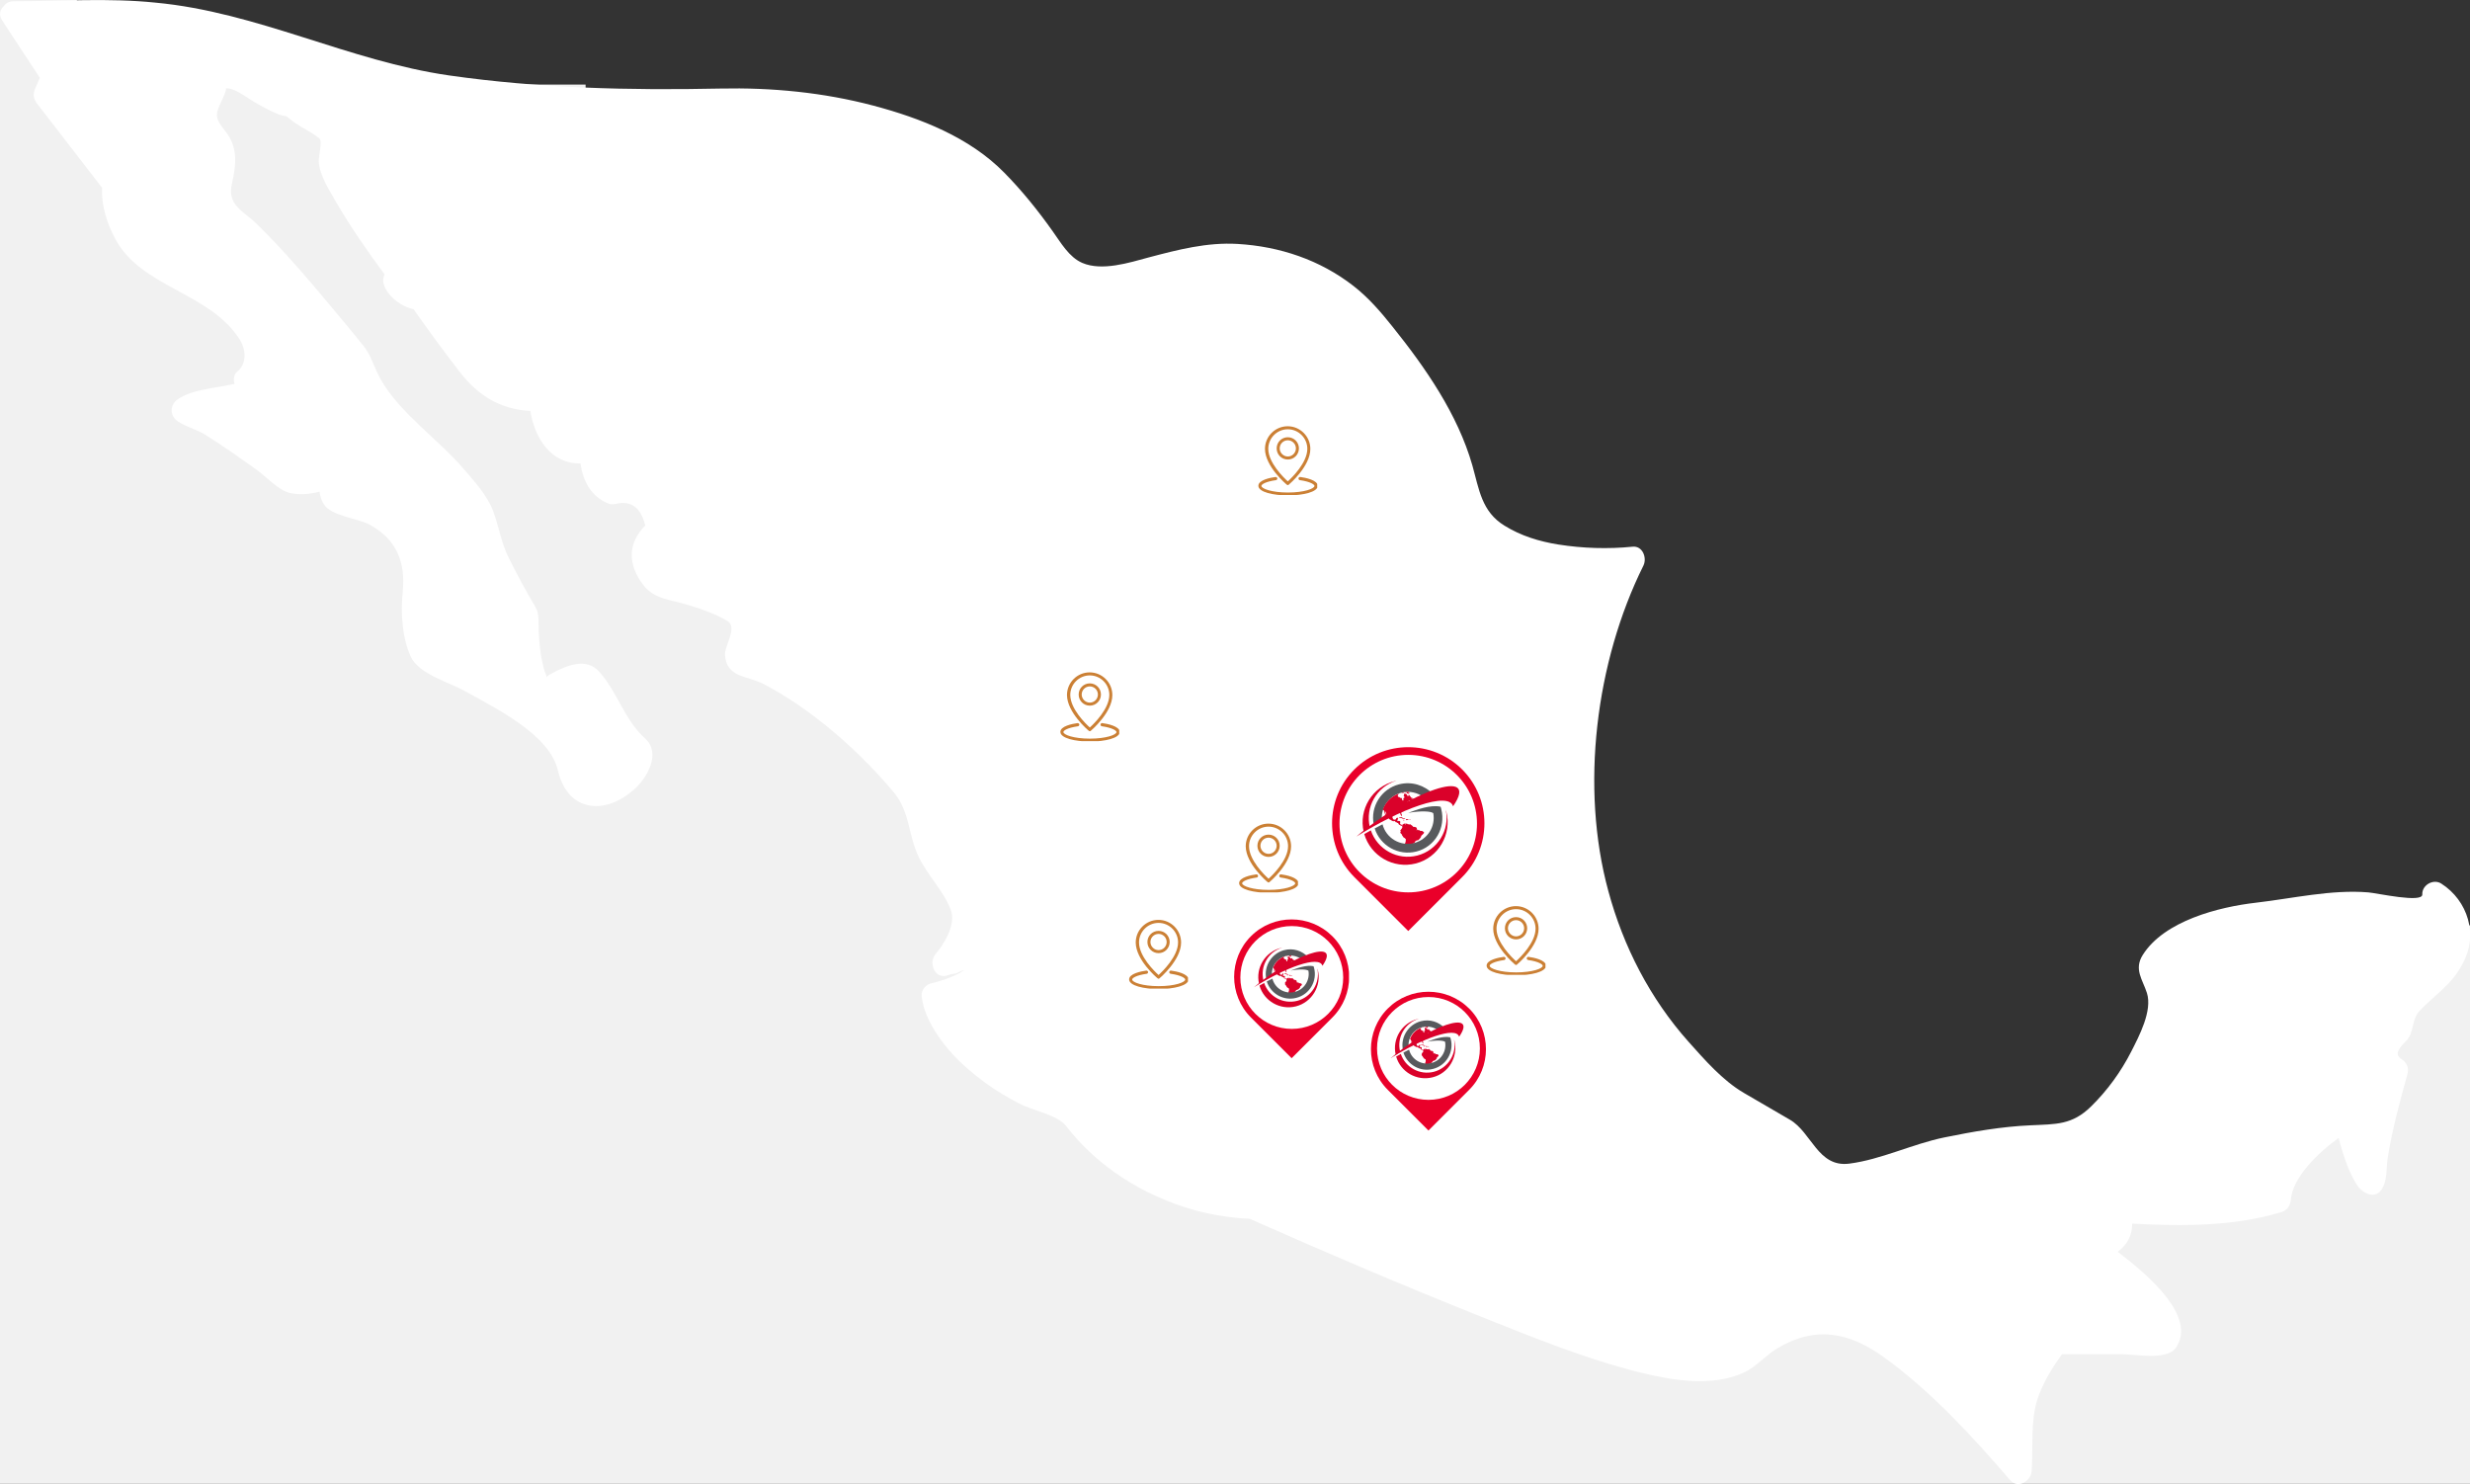 <?xml version="1.0" encoding="utf-8"?>
<!-- Generator: Adobe Illustrator 21.0.0, SVG Export Plug-In . SVG Version: 6.00 Build 0)  -->
<svg version="1.1" id="Capa_1" xmlns="http://www.w3.org/2000/svg" xmlns:xlink="http://www.w3.org/1999/xlink" x="0px" y="0px"
	 viewBox="0 0 1796.4 1079.3" style="enable-background:new 0 0 1796.4 1079.3;" xml:space="preserve">
<rect x="0" y="0" width="1796.4" height="1079.3" fill="#333333" stroke="none"/>
<style type="text/css">
	.st0{clip-path:url(#SVGID_14_);}
	.st1{fill:#F1F1F1;}
	.st2{clip-path:url(#SVGID_16_);}
	.st3{clip-path:url(#SVGID_20_);}
	.st4{clip-path:url(#SVGID_24_);}
	.st5{clip-path:url(#SVGID_26_);}
	.st6{clip-path:url(#SVGID_28_);}
	.st7{fill:#FFFFFF;}
	.st8{clip-path:url(#SVGID_29_);}
	.st9{fill:#CB8035;}
	.st10{clip-path:url(#SVGID_30_);}
	.st11{clip-path:url(#SVGID_31_);}
	.st12{clip-path:url(#SVGID_32_);}
	.st13{clip-path:url(#SVGID_33_);}
	.st14{clip-path:url(#SVGID_34_);}
	.st15{clip-path:url(#SVGID_35_);}
	.st16{clip-path:url(#SVGID_36_);}
	.st17{clip-path:url(#SVGID_37_);}
	.st18{clip-path:url(#SVGID_38_);}
	.st19{clip-path:url(#SVGID_39_);}
	.st20{clip-path:url(#SVGID_40_);}
	.st21{fill:#EA002A;}
	.st22{clip-path:url(#SVGID_41_);}
	.st23{clip-path:url(#SVGID_42_);}
	.st24{clip-path:url(#SVGID_43_);}
	.st25{clip-path:url(#SVGID_44_);}
	.st26{fill-rule:evenodd;clip-rule:evenodd;fill:#DA012A;}
	.st27{fill:#DA012A;}
	.st28{fill:#C2012F;}
	.st29{fill-rule:evenodd;clip-rule:evenodd;fill:#585A5D;}
</style>
<g>
	<g>
		<defs>
			<rect id="SVGID_13_" y="865.6" width="1796.7" height="213.6"/>
		</defs>
		<clipPath id="SVGID_14_">
			<use xlink:href="#SVGID_13_"  style="overflow:visible;"/>
		</clipPath>
		<g class="st0">
			<path class="st1" d="M0,865.6h1796.7v213.6H0V865.6z"/>
		</g>
	</g>
</g>
<g>
	<g>
		<defs>
			<rect id="SVGID_15_" x="1613.9" y="673" width="182.8" height="226.6"/>
		</defs>
		<clipPath id="SVGID_16_">
			<use xlink:href="#SVGID_15_"  style="overflow:visible;"/>
		</clipPath>
		<g class="st2">
			<path class="st1" d="M1613.9,673h182.8v226.6h-182.8V673z"/>
		</g>
	</g>
</g>
<g>
	<g>
		<defs>
			<rect id="SVGID_19_" y="201.6" width="851.9" height="716"/>
		</defs>
		<clipPath id="SVGID_20_">
			<use xlink:href="#SVGID_19_"  style="overflow:visible;"/>
		</clipPath>
		<g class="st3">
			<path class="st1" d="M0,201.6h851.9v716H0V201.6z"/>
		</g>
	</g>
</g>
<g>
	<g>
		<defs>
			<rect id="SVGID_23_" y="61.5" width="425.9" height="654.5"/>
		</defs>
		<clipPath id="SVGID_24_">
			<use xlink:href="#SVGID_23_"  style="overflow:visible;"/>
		</clipPath>
		<g class="st4">
			<path class="st1" d="M0,61.5h425.9V716H0V61.5z"/>
		</g>
	</g>
</g>
<g>
	<g>
		<defs>
			<rect id="SVGID_25_" width="55.9" height="644.4"/>
		</defs>
		<clipPath id="SVGID_26_">
			<use xlink:href="#SVGID_25_"  style="overflow:visible;"/>
		</clipPath>
		<g class="st5">
			<path class="st1" d="M0,0h55.9v644.4H0V0z"/>
		</g>
	</g>
</g>
<g>
	<g>
		<defs>
			<rect id="SVGID_27_" width="1796.4" height="1079.5"/>
		</defs>
		<clipPath id="SVGID_28_">
			<use xlink:href="#SVGID_27_"  style="overflow:visible;"/>
		</clipPath>
		<g class="st6">
			<path class="st7" d="M1775.5,642.6c-5.8-3.7-14.1,1.1-13.8,7.9c0.3,6.5-33-1-39.3-1.5c-26.9-2.2-54.9,4.4-81.6,7.5
				c-27.1,3.1-66.8,13.2-82.4,38c-6.6,10.5-0.1,17.9,3,27.6c4.2,13-5.8,31.7-11.4,42.7c-7.5,14.7-17.3,28.2-29.1,39.8
				c-13.9,13.7-25.6,12.9-44,13.8c-21,0.9-42.1,4.6-62.7,8.8c-23.1,4.7-46.3,16.2-69.4,19.1c-22.7,2.8-27.2-22.8-43.1-32
				c-11.1-6.5-22.3-13-33.5-19.5c-15.5-9.1-28.3-23.9-40.2-37.2c-27.9-31.3-47.4-69.2-58.3-109.6c-20.5-75.3-9.3-166.5,25.5-236.6
				c2.8-5.6-0.5-14.6-7.9-13.8c-17.8,1.8-36.3,1.2-54-1.6c-13.8-2.2-27.2-6.3-39.1-13.7c-16.7-10.2-18.5-26.6-23.4-43.9
				c-10.7-37.3-34.1-71-58.1-100.9c-8.6-10.8-17.4-21-28.3-29.5c-24.4-19-53.7-28.8-84.4-30.6c-22.1-1.3-43.3,4.2-64.5,9.8
				c-14.1,3.8-34,10.2-48.4,4c-9.6-4.1-15.7-14.9-21.5-23c-10.7-15.1-22.2-29.4-35.2-42.6c-25.3-25.8-61-39.7-95.3-48.8
				c-36.3-9.6-73.9-13.2-111.3-12.4c-65.6,1.4-131.9-0.2-196.9-9.5c-73.4-10.5-139.6-46.1-214-53c-33.7-3.5-68.8-1-103-1
				c-3.4,0-5.8,1.5-7.2,3.6C-0.1,7.1-1,10.9,1.5,14.7c9.1,14,18.3,27.9,27.5,41.9c-1.2,2.6-2.3,5.1-3.4,7.7
				c-1.9,4.2-1.3,7.5,1.4,11.1c13.8,17.9,27.6,35.7,41.4,53.6c2,2.5,3.9,5,5.8,7.5c0,0.2,0,0.4,0,0.6c-0.4,12.9,3.6,25.4,9.6,36.6
				c19,35.5,68.3,38.8,90.2,72.7c5.3,8.1,5.4,18.2-1.2,23.6c-2.8,2.3-3.2,6-2.2,9.3c-0.5,0-1,0.1-1.5,0.2
				c-11.9,2.7-29.6,3.7-39.8,10.9c-5,3.5-6,9.7-1.9,14.4c3.7,4.2,15.9,7.6,21.1,10.9c13.1,8.1,25.7,17.1,38.2,26
				c6.6,4.7,16.2,15.3,24.5,16.9c7.1,1.5,14.2,0.8,21.2-1c0.4,3.1,1.3,6.2,3.1,9.1c5.6,8.9,25,10.1,34,15.2
				c19.1,10.8,25.5,27.2,23.4,48.3c-1.5,15.4-0.6,32.7,5.7,47.1c5.7,13,28.3,18.9,39.7,25.4c21.3,12,61.3,31.2,67.4,57.4
				c7.2,31.1,35,33.1,56.4,13.2c8.8-8.1,18.7-25.7,7.2-36.1c-15.4-13.9-20-33.6-33.5-48.7c-9.3-10.5-23.7-4.5-33.8,0.9
				c-2.7,1.4-4,2.4-4.6,3c0.1-0.4,0.1-1-0.3-1.8c-1.3-2.5-1.8-5.7-2.5-8.4c-1.8-7.3-2.3-14.8-2.8-22.3c-0.4-5.7,0.8-13.1-2.3-18.3
				c-7-11.7-13.4-23.7-19.5-35.9c-5.6-11.3-7.1-22.6-11.3-33.9c-4.3-11.5-13.5-21.5-21.4-30.7c-18.8-21.9-45.7-39.9-60.2-64.8
				c-4.7-8-7.1-17.9-12.9-25c-5.7-7-11.4-14-17.2-20.9c-19.3-23.2-38.8-46.5-60.3-67.6c-9.6-9.3-21.5-13.5-18.1-28.8
				c3.2-14.4,4.8-27-5.1-39.1c-7.7-9.5-6.7-12.2-2.4-21.3c-0.4,0.9,4.5-9.4,3-9.3c6.2-0.7,15.6,6.8,20.7,9.8
				c5.7,3.3,11.3,6.4,17.4,8.9c1.9,0.8,4.1,1.2,6.1,1.6c0.3,0.2,0.9,0.6,1.8,1.3c6.7,6.1,15.5,9.1,22.4,15c2,1.7-0.9,14.1-0.7,16.6
				c0.8,10.4,7.6,20.6,12.6,29.4c10.6,18.2,22.8,35.7,35.3,52.7c-4.7,9.2,8.3,22.6,21.1,25.3c10.9,15.5,22.2,30.9,33.8,45.9
				c13.7,17.5,29.8,26.9,51.1,28.1c3.4,20.7,15.6,38.5,36.5,38.2c1.8,12.6,7.5,24.1,20.5,29.2c2.8,1.1,6.3-0.3,9.2-0.5
				c10.7-0.6,15.2,7.6,17.4,16.4c-12.8,12.9-13,28.3-1.3,43.4c7.7,10,19.4,10.5,30.8,13.9c10.5,3.1,20.9,6.6,30.3,12.2
				c7.6,4.5-2.3,17.9-1.8,24.8c1.1,16.5,16.5,14.9,28.1,21c35.2,18.4,68.8,48.1,94.3,78.3c12.3,14.5,10.5,30.8,18.5,47.5
				c6.5,13.5,17.9,24.3,23.3,38.4c4,10.3-4.6,24.6-11.1,32.2c-5.4,6.4-0.4,18.7,8.9,15.4c1.9-0.7,3.8-1.1,5.8-1.3
				c6.6-3.1,7.6-3.2,3.1-0.5c-2.2,1.2-4.5,2.3-6.8,3.2c-4.6,1.9-9.5,3.3-14.3,4.5c-3.7,0.9-7.2,4.9-6.8,8.9
				c1.3,13,8.5,25.1,16.3,35.2c8.4,10.9,18.6,19.7,29.6,27.9c7.9,5.9,16.5,10.8,25.1,15.4c8.5,4.5,28.1,8.5,34,16.2
				c23.1,30,56,50.4,92.1,60.9c11,3.2,22.4,5.1,33.8,6.2c2.5,0.2,5,0.4,7.5,0.4c55.9,24.8,112.2,48.8,169,71.5
				c37.6,15,75.6,30.5,114.9,40.3c23.8,5.9,52.8,10.8,76,0c8.6-4,15.6-12.4,23.7-17.3c28.6-17.2,53.2-11.6,78.2,6.5
				c34.1,24.7,64,57.3,91.4,89.1c5.7,6.6,15.2,0.8,15.7-6.5c1.3-17.3-1.1-36,4.3-52.5c3.7-11.4,10.6-22.5,17.7-32.5
				c14.7,0,29.4,0,44,0c9.3,0,32.4,4.7,38.9-4.7c15.4-22.4-19.6-52.6-42.3-69.8c6.6-4.8,10.7-11.9,10.5-20.5
				c36,2,74.4,2.1,108.6-8.4c4.2-1.3,6.4-4.6,6.8-8.9c1.2-16.2,19.9-34.4,34.8-45c0.6,2.7,1.4,5.4,2.2,8.1
				c2.8,9.1,6.3,18.8,11.5,26.7c3.3,4.9,12.1,9.8,16.9,3.5c5.1-6.5,3.8-15.6,5-23.5c3.3-20.8,8.9-41.3,14.5-61.6
				c1.1-4-0.7-8.3-4.2-10.4c-6.8-3.9-0.1-10.1,3.3-13.5c5.7-5.6,3.6-15.3,9.7-21.8c11.5-12.1,23.6-19,31.4-34.6
				C1802.6,680,1794.9,655,1775.5,642.6"/>
		</g>
	</g>
</g>
<g>
	<g>
		<defs>
			<rect id="SVGID_5_" x="920" y="310" width="33.3" height="42.8"/>
		</defs>
		<clipPath id="SVGID_29_">
			<use xlink:href="#SVGID_5_"  style="overflow:visible;"/>
		</clipPath>
		<g class="st8">
			<path class="st9" d="M935.9,352.5c0.2,0.2,0.5,0.3,0.7,0.3c0.3,0,0.5-0.1,0.7-0.3c0.6-0.5,15.7-13.4,15.7-26
				c0-9.1-7.4-16.5-16.5-16.5s-16.5,7.4-16.5,16.5C920.1,339.1,935.2,352,935.9,352.5z M936.6,312.2c7.8,0,14.2,6.4,14.2,14.2
				c0,10.1-11.2,21-14.2,23.7c-3-2.7-14.2-13.6-14.2-23.7C922.4,318.6,928.8,312.2,936.6,312.2z"/>
		</g>
	</g>
	<path class="st9" d="M944.7,326.1c0-4.5-3.6-8.1-8.1-8.1c-4.5,0-8.1,3.6-8.1,8.1c0,4.5,3.6,8.1,8.1,8.1
		C941.1,334.2,944.7,330.6,944.7,326.1z M930.7,326.1c0-3.2,2.6-5.9,5.9-5.9c3.2,0,5.9,2.6,5.9,5.9c0,3.2-2.6,5.9-5.9,5.9
		C933.4,332,930.7,329.3,930.7,326.1z"/>
	<g>
		<defs>
			<rect id="SVGID_7_" x="915" y="346.2" width="43" height="13.8"/>
		</defs>
		<clipPath id="SVGID_30_">
			<use xlink:href="#SVGID_7_"  style="overflow:visible;"/>
		</clipPath>
		<g class="st10">
			<path class="st9" d="M945.7,346.9c-0.6-0.1-1.2,0.3-1.3,1c-0.1,0.6,0.3,1.2,1,1.3c7.7,1.1,10.6,3.2,10.6,4.2
				c0,2-7.5,4.8-19.3,4.8c-11.8,0-19.3-2.8-19.3-4.8c0-1.1,2.9-3.1,10.6-4.2c0.6-0.1,1-0.6,1-1.3c-0.1-0.6-0.7-1-1.3-1
				c-3.8,0.5-12.5,2.2-12.5,6.4c0,4.6,10.8,7,21.6,7c10.7,0,21.6-2.4,21.6-7C958.2,349.1,949.4,347.4,945.7,346.9z"/>
		</g>
	</g>
</g>
<g>
	<g>
		<defs>
			<rect id="SVGID_2_" x="776" y="489" width="33.3" height="42.8"/>
		</defs>
		<clipPath id="SVGID_31_">
			<use xlink:href="#SVGID_2_"  style="overflow:visible;"/>
		</clipPath>
		<g class="st11">
			<path class="st9" d="M791.9,531.5c0.2,0.2,0.5,0.3,0.7,0.3c0.3,0,0.5-0.1,0.7-0.3c0.6-0.5,15.7-13.4,15.7-26
				c0-9.1-7.4-16.5-16.5-16.5s-16.5,7.4-16.5,16.5C776.1,518.1,791.2,531,791.9,531.5z M792.6,491.2c7.8,0,14.2,6.4,14.2,14.2
				c0,10.1-11.2,21-14.2,23.7c-3-2.7-14.2-13.6-14.2-23.7C778.4,497.6,784.8,491.2,792.6,491.2z"/>
		</g>
	</g>
	<path class="st9" d="M800.7,505.1c0-4.5-3.6-8.1-8.1-8.1c-4.5,0-8.1,3.6-8.1,8.1c0,4.5,3.6,8.1,8.1,8.1
		C797.1,513.2,800.7,509.6,800.7,505.1z M786.7,505.1c0-3.2,2.6-5.9,5.9-5.9c3.2,0,5.9,2.6,5.9,5.9c0,3.2-2.6,5.9-5.9,5.9
		C789.4,511,786.7,508.3,786.7,505.1z"/>
	<g>
		<defs>
			<rect id="SVGID_1_" x="771" y="525.2" width="43" height="13.8"/>
		</defs>
		<clipPath id="SVGID_32_">
			<use xlink:href="#SVGID_1_"  style="overflow:visible;"/>
		</clipPath>
		<g class="st12">
			<path class="st9" d="M801.7,525.9c-0.6-0.1-1.2,0.3-1.3,1c-0.1,0.6,0.3,1.2,1,1.3c7.7,1.1,10.6,3.2,10.6,4.2
				c0,2-7.5,4.8-19.3,4.8c-11.8,0-19.3-2.8-19.3-4.8c0-1.1,2.9-3.1,10.6-4.2c0.6-0.1,1-0.6,1-1.3c-0.1-0.6-0.7-1-1.3-1
				c-3.8,0.5-12.5,2.2-12.5,6.4c0,4.6,10.8,7,21.6,7c10.7,0,21.6-2.4,21.6-7C814.2,528.1,805.4,526.4,801.7,525.9z"/>
		</g>
	</g>
</g>
<g>
	<g>
		<defs>
			<rect id="SVGID_4_" x="906" y="599" width="33.3" height="42.8"/>
		</defs>
		<clipPath id="SVGID_33_">
			<use xlink:href="#SVGID_4_"  style="overflow:visible;"/>
		</clipPath>
		<g class="st13">
			<path class="st9" d="M921.9,641.5c0.2,0.2,0.5,0.3,0.7,0.3c0.3,0,0.5-0.1,0.7-0.3c0.6-0.5,15.7-13.4,15.7-26
				c0-9.1-7.4-16.5-16.5-16.5s-16.5,7.4-16.5,16.5C906.1,628.1,921.2,641,921.9,641.5z M922.6,601.2c7.8,0,14.2,6.4,14.2,14.2
				c0,10.1-11.2,21-14.2,23.7c-3-2.7-14.2-13.6-14.2-23.7C908.4,607.6,914.8,601.2,922.6,601.2z"/>
		</g>
	</g>
	<path class="st9" d="M930.7,615.1c0-4.5-3.6-8.1-8.1-8.1c-4.5,0-8.1,3.6-8.1,8.1c0,4.5,3.6,8.1,8.1,8.1
		C927.1,623.2,930.7,619.6,930.7,615.1z M916.7,615.1c0-3.2,2.6-5.9,5.9-5.9c3.2,0,5.9,2.6,5.9,5.9c0,3.2-2.6,5.9-5.9,5.9
		C919.4,621,916.7,618.3,916.7,615.1z"/>
	<g>
		<defs>
			<rect id="SVGID_3_" x="901" y="635.2" width="43" height="13.8"/>
		</defs>
		<clipPath id="SVGID_34_">
			<use xlink:href="#SVGID_3_"  style="overflow:visible;"/>
		</clipPath>
		<g class="st14">
			<path class="st9" d="M931.7,635.9c-0.6-0.1-1.2,0.3-1.3,1c-0.1,0.6,0.3,1.2,1,1.3c7.7,1.1,10.6,3.2,10.6,4.2
				c0,2-7.5,4.8-19.3,4.8c-11.8,0-19.3-2.8-19.3-4.8c0-1.1,2.9-3.1,10.6-4.2c0.6-0.1,1-0.6,1-1.3c-0.1-0.6-0.7-1-1.3-1
				c-3.8,0.5-12.5,2.2-12.5,6.4c0,4.6,10.8,7,21.6,7c10.7,0,21.6-2.4,21.6-7C944.2,638.1,935.4,636.4,931.7,635.9z"/>
		</g>
	</g>
</g>
<g>
	<g>
		<defs>
			<rect id="SVGID_8_" x="826" y="669" width="33.3" height="42.8"/>
		</defs>
		<clipPath id="SVGID_35_">
			<use xlink:href="#SVGID_8_"  style="overflow:visible;"/>
		</clipPath>
		<g class="st15">
			<path class="st9" d="M841.9,711.5c0.2,0.2,0.5,0.3,0.7,0.3c0.3,0,0.5-0.1,0.7-0.3c0.6-0.5,15.7-13.4,15.7-26
				c0-9.1-7.4-16.5-16.5-16.5s-16.5,7.4-16.5,16.5C826.1,698.1,841.2,711,841.9,711.5z M842.6,671.2c7.8,0,14.2,6.4,14.2,14.2
				c0,10.1-11.2,21-14.2,23.7c-3-2.7-14.2-13.6-14.2-23.7C828.4,677.6,834.8,671.2,842.6,671.2z"/>
		</g>
	</g>
	<path class="st9" d="M850.7,685.1c0-4.5-3.6-8.1-8.1-8.1c-4.5,0-8.1,3.6-8.1,8.1c0,4.5,3.6,8.1,8.1,8.1
		C847.1,693.2,850.7,689.6,850.7,685.1z M836.7,685.1c0-3.2,2.6-5.9,5.9-5.9c3.2,0,5.9,2.6,5.9,5.9c0,3.2-2.6,5.9-5.9,5.9
		C839.4,691,836.7,688.3,836.7,685.1z"/>
	<g>
		<defs>
			<rect id="SVGID_6_" x="821" y="705.2" width="43" height="13.8"/>
		</defs>
		<clipPath id="SVGID_36_">
			<use xlink:href="#SVGID_6_"  style="overflow:visible;"/>
		</clipPath>
		<g class="st16">
			<path class="st9" d="M851.7,705.9c-0.6-0.1-1.2,0.3-1.3,1c-0.1,0.6,0.3,1.2,1,1.3c7.7,1.1,10.6,3.2,10.6,4.2
				c0,2-7.5,4.8-19.3,4.8c-11.8,0-19.3-2.8-19.3-4.8c0-1.1,2.9-3.1,10.6-4.2c0.6-0.1,1-0.6,1-1.3c-0.1-0.6-0.7-1-1.3-1
				c-3.8,0.5-12.5,2.2-12.5,6.4c0,4.6,10.8,7,21.6,7c10.7,0,21.6-2.4,21.6-7C864.2,708.1,855.4,706.4,851.7,705.9z"/>
		</g>
	</g>
</g>
<g>
	<g>
		<defs>
			<rect id="SVGID_10_" x="1086" y="659" width="33.3" height="42.8"/>
		</defs>
		<clipPath id="SVGID_37_">
			<use xlink:href="#SVGID_10_"  style="overflow:visible;"/>
		</clipPath>
		<g class="st17">
			<path class="st9" d="M1101.9,701.5c0.2,0.2,0.5,0.3,0.7,0.3c0.3,0,0.5-0.1,0.7-0.3c0.6-0.5,15.7-13.4,15.7-26
				c0-9.1-7.4-16.5-16.5-16.5s-16.5,7.4-16.5,16.5C1086.1,688.1,1101.2,701,1101.9,701.5z M1102.6,661.2c7.8,0,14.2,6.4,14.2,14.2
				c0,10.1-11.2,21-14.2,23.7c-3-2.7-14.2-13.6-14.2-23.7C1088.4,667.6,1094.8,661.2,1102.6,661.2z"/>
		</g>
	</g>
	<path class="st9" d="M1110.7,675.1c0-4.5-3.6-8.1-8.1-8.1c-4.5,0-8.1,3.6-8.1,8.1c0,4.5,3.6,8.1,8.1,8.1
		C1107.1,683.2,1110.7,679.6,1110.7,675.1z M1096.7,675.1c0-3.2,2.6-5.9,5.9-5.9c3.2,0,5.9,2.6,5.9,5.9c0,3.2-2.6,5.9-5.9,5.9
		C1099.4,681,1096.7,678.3,1096.7,675.1z"/>
	<g>
		<defs>
			<rect id="SVGID_9_" x="1081" y="695.2" width="43" height="13.8"/>
		</defs>
		<clipPath id="SVGID_38_">
			<use xlink:href="#SVGID_9_"  style="overflow:visible;"/>
		</clipPath>
		<g class="st18">
			<path class="st9" d="M1111.7,695.9c-0.6-0.1-1.2,0.3-1.3,1c-0.1,0.6,0.3,1.2,1,1.3c7.7,1.1,10.6,3.2,10.6,4.2
				c0,2-7.5,4.8-19.3,4.8c-11.8,0-19.3-2.8-19.3-4.8c0-1.1,2.9-3.1,10.6-4.2c0.6-0.1,1-0.6,1-1.3c-0.1-0.6-0.7-1-1.3-1
				c-3.8,0.5-12.5,2.2-12.5,6.4c0,4.6,10.8,7,21.6,7c10.7,0,21.6-2.4,21.6-7C1124.2,698.1,1115.4,696.4,1111.7,695.9z"/>
		</g>
	</g>
</g>
<g>
</g>
<g>
	<defs>
		<rect id="SVGID_12_" x="968.4" y="543" width="111.7" height="134.1"/>
	</defs>
	<clipPath id="SVGID_39_">
		<use xlink:href="#SVGID_12_"  style="overflow:visible;"/>
	</clipPath>
	<g class="st19">
		<g>
			<defs>
				<path id="SVGID_11_" d="M985,559.6c-21.6,21.6-21.6,56.7,0,78.3l39.2,39.2l39.2-39.2c21.6-21.6,21.6-56.7,0-78.3
					C1041.7,538,1006.7,538,985,559.6z"/>
			</defs>
			<clipPath id="SVGID_40_">
				<use xlink:href="#SVGID_11_"  style="overflow:visible;"/>
			</clipPath>
			<g class="st20">
				<path class="st21" d="M968.8,543.4h110.8v133.7H968.8V543.4z"/>
			</g>
		</g>
	</g>
</g>
<g>
	<defs>
		<rect id="SVGID_18_" x="897.2" y="668.4" width="84.3" height="101.2"/>
	</defs>
	<clipPath id="SVGID_41_">
		<use xlink:href="#SVGID_18_"  style="overflow:visible;"/>
	</clipPath>
	<g class="st22">
		<g>
			<defs>
				<path id="SVGID_17_" d="M909.8,680.9c-16.3,16.3-16.3,42.8,0,59.1l29.6,29.6l29.6-29.6c16.3-16.3,16.3-42.8,0-59.1
					C952.6,664.6,926.1,664.6,909.8,680.9z"/>
			</defs>
			<clipPath id="SVGID_42_">
				<use xlink:href="#SVGID_17_"  style="overflow:visible;"/>
			</clipPath>
			<g class="st23">
				<path class="st21" d="M897.5,668.7h83.6v101h-83.6V668.7z"/>
			</g>
		</g>
	</g>
</g>
<g>
	<defs>
		<rect id="SVGID_22_" x="996.7" y="721" width="84.3" height="101.2"/>
	</defs>
	<clipPath id="SVGID_43_">
		<use xlink:href="#SVGID_22_"  style="overflow:visible;"/>
	</clipPath>
	<g class="st24">
		<g>
			<defs>
				<path id="SVGID_21_" d="M1009.3,733.5c-16.3,16.3-16.3,42.8,0,59.1l29.6,29.6l29.6-29.6c16.3-16.3,16.3-42.8,0-59.1
					C1052.1,717.2,1025.6,717.2,1009.3,733.5z"/>
			</defs>
			<clipPath id="SVGID_44_">
				<use xlink:href="#SVGID_21_"  style="overflow:visible;"/>
			</clipPath>
			<g class="st25">
				<path class="st21" d="M997.1,721.3h83.6v101h-83.6V721.3z"/>
			</g>
		</g>
	</g>
</g>
<circle class="st7" cx="1024.2" cy="599" r="50"/>
<circle class="st7" cx="939.5" cy="710.9" r="37.4"/>
<circle class="st7" cx="1038.9" cy="762.5" r="37.4"/>
<g>
	<path class="st26" d="M991.8,605c-3.8-16.3,6.2-32.7,22.5-36.9c0.4-0.1,0.9-0.2,1.3-0.3c-14.3,4.3-22.9,19.2-19.3,33.9
		C994.8,602.7,993.3,603.8,991.8,605 M1029.6,628c-16.2,4.1-32.7-5.4-37.4-21.4c1.6-0.9,3.2-1.8,4.8-2.7c4.7,13.9,19.4,22,33.8,18.3
		c14.7-3.8,23.8-18.5,20.7-33.2c0.1,0.4,0.2,0.8,0.4,1.3C1056.1,606.9,1046.1,623.8,1029.6,628z"/>
	<path class="st27" d="M1035.6,605.8c0.1-0.8,0-0.9-0.2-0.9c-0.1,0-0.2,0-0.4,0c-0.4-0.1-0.5-0.8-1-0.6c-0.1,0-0.3,0-0.5,0
		c-0.3-0.2-0.5-0.3-0.6,0c-0.1,0.1-0.2,0.1-0.4,0c0-0.1,0-0.1,0.2-0.2c-0.5-0.4-0.5-0.4-0.8-0.4c0,0-0.1,0-0.2,0
		c-0.2-0.1-0.2-0.1-0.4-0.1c0,0.1,0,0.2,0,0.4c-0.1,0-0.2,0-0.3,0c0-0.1,0-0.1,0.1-0.2c0,0,0.1-0.1,0.1-0.1c0,0,0.1,0,0.1-0.1
		c0,0,0-0.1,0-0.1c0,0-0.2-0.1-0.4-0.1c0,0-0.1,0-0.1,0c0,0,0,0-0.1,0c0,0-0.1,0-0.1,0.1c0,0.2,0,0.3-0.4,0.3c0,0,0-0.1,0-0.2
		c0.5-0.6,0.5-0.6,0.4-0.8c-0.1,0-0.2,0-0.2,0c0-0.1,0-0.3,0-0.4c-0.2-0.5-0.2-0.5-0.2-0.5c0,0-0.8-0.4-1.1-0.5
		c-0.2-0.1-0.4,0-0.6,0c0,0-0.1,0-0.2,0c-0.8-0.1-0.8-0.3-1-0.8c-0.1,0-0.1,0-0.5-0.2c0,0,0-0.1,0-0.1c-0.3,0-0.3-0.2-0.3-0.4
		c0,0-0.1,0-0.2,0c-0.4,0.1-0.4,0.1-0.4,0.1c0-0.2,0-0.2,0-0.3c0.1,0,0.1,0,0.2-0.1c-0.1-0.1-0.1-0.1-0.4-0.2l-0.2,0.1
		c0,0,0,0-0.1,0c-0.2-0.1-0.2-0.1-0.3-0.1c-0.2,0.4-0.2,0.4-0.3,0.4c-0.2-0.1-0.3-0.3-0.5-0.4c-0.1,0-0.3,0-0.5,0
		c-0.1,0-0.1,0-0.2,0c0-0.1,0-0.2-0.1-0.3c-0.3,0-0.4-0.3-0.7-0.2c0,0.1,0,0.2-0.1,0.3c-0.3,0-0.4,0.2-0.4,0.2
		c-0.1,0.2,0.1,0.5,0,0.7c-0.4-0.2-0.1-0.7-0.3-1c0-0.2,0.4-0.4,0.4-0.4l0-0.1h-0.2c-0.3,0.1-0.3,0.1-0.3,0.4c-0.2,0-0.3,0-0.6,0
		c-0.1,0.1-0.4,0.3-0.8,0.3c0,0.2,0,0.3,0,0.5c-0.1,0.1-0.1,0.1-0.3,0.1c-0.1,0.2-0.1,0.3-0.2,0.4c-0.3,0.2-0.4,0.4-0.4,0.5
		c0.1,0,0.1,0.1,0.2,0.1c0,0.3,0.4,0.8,0,1c-0.1,0.5-0.1,0.5-0.2,0.6c-0.1,0-0.2,0-0.2,0c0,0.1,0,0.2,0,0.3c-0.1,0-0.2,0.1-0.2,0.1
		c0,0,0,0.1,0,0.2c-0.2,0-0.4,0.1-0.4,0.5c-0.1,0-0.2,0-0.3,0.1c0,0.2,0,0.4,0,0.7c0,0,0.1,0,0.1,0.1c0.1-0.1,0.1-0.1,0.3,0
		c0,0,0,0.1,0,0.2c-0.1,0-0.2,0-0.3,0.1c0,0.2,0,0.2-0.2,0.3c0,0.2,0,0.2,0.1,0.4c0,0,0,0.1,0,0.1c0,0.7,1.1,0.8,1.1,1.5
		c0,0,0,0.1,0,0.2c1.3,1.9,1.3,1.9,1.4,1.9c0,0,0.6,0.1,1.2,0.9c0.1,0,0.2,0,0.2,0c0,0.2,0,0.4,0,0.7c0,0.1,0,0.2,0,0.2l0,0
		c0,0,0,0,0,0.1c0,0,0,0.1,0,0.1c0,0,0,0,0,0.1c0,0.1,0,0.1,0,0.2l0,0c0,0,0,0,0,0.1c0,0,0,0.1,0,0.1v0c0,0,0,0-0.1,0.1
		c0,0.1,0,0.1,0,0.2l0,0.1c0,0,0,0,0,0.1c0,0.2-0.2,0.4-0.2,0.6c-0.2,0.7-0.2,0.7-0.3,0.8c0,0,0,0,0,0.1c0.1,0.8,0.2,1-0.2,1.3
		c0,0,0,0.1,0,0.1c0,0,0,0.1,0,0.1l0,0c-0.1,0.2-0.2,0.3-0.3,0.4c0.2,0.3,0.1,0.4,0,0.7c0,0,0,0.1,0,0.1c0,0,0,0.1,0,0.2
		c0,0-0.1,0-0.1,0c-0.1,0.2-0.1,0.2,0,0.3c0,0,0.1,0,0.1,0c0,0,0.1,0,0.1,0l0-0.4c0.1,0,0.1,0,0.2,0c0,0,0,0.1,0,0.2
		c0,0-0.1,0-0.1,0.1c0,0.1,0,0.1,0,0.2c0,0,0,0-0.1,0.4c0,0-0.1-0.1-0.1-0.1c0,0,0,0,0-0.1c0,0,0,0-0.1,0c0,0,0,0.1,0.1,0.2
		c0,0.1,0.1,0.1,0.1,0.2c-0.1,0-0.1-0.1-0.2-0.1c0,0,0,0.1-0.1,0.1c0,0,0,0.1,0,0.1c0.1,0,0.2,0,0.2,0.1c0,0,0,0.1,0,0.1
		c0,0,0.1,0,0.1,0c0,0,0,0.1,0,0.1c-0.2,0-0.2,0-0.3,0.1c0,0,0,0,0,0.1c0,0,0.1,0.1,0.1,0.1c0,0,0,0,0,0.1c0,0.1,0.1,0.1,0.1,0.2
		l-0.1,0l0.1,0c0,0,0,0,0.1,0.1c0,0,0.1,0,0.1,0v0l0,0c0.1,0.1,0.2,0.2,0.3,0.3c0,0,0.1,0,0.1,0c0,0,0,0,0.1,0.1c0.1,0,0.2,0,0.2,0
		c0,0,0,0,0.1,0c0.1,0,0.2,0,0.3,0c0,0,0.1-0.1,0.1-0.1c-0.1,0-0.1,0-0.2,0c0,0,0,0-0.1-0.1c0-0.1,0-0.1,0-0.2l0,0
		c0-0.1,0-0.1,0-0.2c0,0,0,0,0-0.1c0,0,0-0.1,0-0.2c0.1,0,0.1,0,0.2,0c0,0,0-0.1,0-0.1c0.2-0.1,0.3-0.3,0.5-0.4c0,0,0,0-0.1-0.1
		c0,0-0.1,0-0.1,0c-0.2-0.2-0.2-0.2-0.2-0.2c0,0,0,0,0-0.1c0.1,0,0.1-0.1,0.2-0.1c0.1,0,0.2,0,0.3,0c0-0.1,0-0.1,0.1-0.3
		c0.1-0.1,0.1-0.1,0.2-0.3c0.2,0,0.2,0,0.3-0.1c0,0,0,0,0-0.1h0h0l0,0h0l0,0h0h0c0,0,0,0,0,0c-0.1,0-0.1,0.1-0.2,0
		c0-0.1,0-0.1,0-0.2c0,0,0-0.1,0-0.1c0,0,0.1,0,0.2,0c0,0,0.1,0,0.1,0.1c0.1,0,0.2,0,0.3-0.1c0,0,0,0,0-0.1c0,0,0.1,0,0.1-0.1
		c0-0.1,0-0.1,0-0.2c0,0,0-0.1,0-0.1c0.1,0,0.2,0,0.3,0c0,0,0.1,0,0.1,0c0.1,0,0.2,0,0.2,0c0.1,0,0.2,0,0.3,0c0,0,0.4-0.3,0.6-0.5
		l0.1-0.1c0,0,0-0.1,0-0.1c0,0,0,0-0.1,0c0,0,0-0.1,0-0.2c-0.1-0.1-0.1-0.1-0.2-0.2c0,0,0-0.1,0-0.1c0.1,0,0.2,0,0.2,0
		c0.8,0.1,0.8,0.1,1.2-0.2c1-0.9,1-0.9,1-0.9c0,0.1-0.1,0.1-0.1,0.2c0.1,0,1.2-0.8,1.2-1.2c0-0.2,0-0.4,1-1c0.1,0,0.2,0,0.3,0
		c0,0,0,0,0.4-0.2c0.3,0,0.5,0,0.8-0.1c0-0.1,0.1-0.1,0.1-0.2c0.1,0,0.1,0,1-1c0,0,0,0,0.4-0.6c0,0,0,0,0.1-0.1
		c0.2-0.2,0.2-0.3,0.3-0.5c0,0,0-0.1,0-0.2c0,0,0-0.1,0-0.1c0-0.1,0-0.1,0.1-0.2c0-0.1,0.1-0.3,0.2-0.4c0,0,0.7-0.6,0.9-0.8l0.6-0.7
		C1035.6,606,1035.6,606,1035.6,605.8"/>
	<path class="st27" d="M1026,596.4L1026,596.4c0-0.1-0.1,0-0.2-0.1c0-0.1,0-0.2,0-0.3c-0.3,0.1-0.3,0.1-0.5,0.1c-0.1,0-0.1,0-0.2,0
		c-0.1,0-0.2-0.1-0.3-0.1c0,0-0.1,0-0.1,0c-0.1,0-0.1,0.1-0.2,0.1c0,0-0.3,0-0.3,0c-0.1,0-0.2-0.1-0.3-0.2c-0.1,0-0.2-0.2-0.4-0.2
		l-0.6,0c-0.1,0-0.1,0-0.3,0c0,0.2,0,0.3,0,0.5c0.1,0.1,0.3,0.3,0.3,0.3c0.1,0,0.1,0,0.2,0c0.2,0,0.3-0.2,0.6-0.2c0.1,0,0.2,0,0.3,0
		c0.1,0,0.2,0,0.3,0c0.3,0,0.6-0.1,0.7-0.1c0.1,0,0.1,0,0.2,0c0.1,0,0.4,0.1,0.4,0.1c0.1,0,0.1,0,0.2,0
		C1025.9,596.5,1025.9,596.4,1026,596.4"/>
	<path class="st27" d="M1021.3,596.6L1021.3,596.6c0-0.1,0-0.1,0-0.2c0,0-0.1,0-0.2,0c-0.1,0-0.1-0.1-0.2-0.1l0,0
		c-0.2,0-0.3,0-0.5,0c0,0.1,0.1,0.1,0.1,0.2l0,0c0,0,0,0,0.1,0c0.1,0,0.2,0.1,0.2,0.1c0,0,0,0.1,0,0.1c0,0,0,0,0,0.1
		c0.1,0,0.1,0,0.2,0C1021.2,596.7,1021.2,596.7,1021.3,596.6"/>
	<path class="st27" d="M1020.8,595.6c0.4,0,0.9,0,1.3,0c-0.1-0.2-0.5-0.5-0.7-0.5c-0.1,0-0.1,0-0.2,0c-0.2,0-0.4,0.1-0.6,0
		c-0.1,0-0.2-0.2-0.3-0.2c-0.2-0.1-0.3-0.2-0.5-0.3c-0.2-0.1-0.2-0.1-0.2-0.2c0-0.1,0-0.1-0.2-0.1c-0.1,0-0.3,0-0.4,0
		c0,0,0,0-0.2,0.1c-0.1,0-0.1,0-0.2,0c-0.1,0-0.2,0-0.4,0c-0.3,0-0.3,0-0.4,0c-0.4,0.3,0.2,0.8,0.7,0.6c0.1,0,0.2-0.2,0.3-0.2
		c0,0,0.2,0,0.3,0c0,0,0.4,0.1,0.4,0.3c0,0.1,0,0.1,0.1,0.1c0,0,0.3,0.1,0.4,0.1c0.1,0,0.1,0,0.2,0.1
		C1020.4,595.4,1020.5,595.6,1020.8,595.6"/>
	<path class="st28" d="M1029.7,583.2L1029.7,583.2c0-0.1,0-0.1,0-0.2c-0.2,0-0.2,0-0.2,0c0,0-0.2-0.1-0.3-0.2c0,0-0.1-0.1-0.1-0.1
		c-0.1,0-0.2,0-0.3,0c-0.1,0-0.1,0-0.2-0.1c0-0.2,0-0.2,0.1-0.3c0,0,0.1,0,0.1,0c0,0,0.1-0.1,0-0.2c0,0,0,0-0.1-0.1c0,0-0.1,0-0.1,0
		c0,0-0.1,0-0.2,0.1c0,0,0,0.1,0,0.1c0,0.1,0,0.1,0,0.2c0,0,0,0,0,0.1c0,0-0.2,0.3-0.4,0.6c-0.1,0.1-0.1,0.1-0.2,0.2
		c0,0.1,0,0.1,0,0.2c0,0.1,0,0.1,0.1,0.2c0.4,0,0.7,0,1.1,0c0.1,0,0.1,0,0.3,0.1c0.2,0.2,0.3,0.2,0.4,0.3c0,0,0,0,0.1-0.1
		c0,0,0.1,0,0-0.4C1029.6,583.4,1029.6,583.4,1029.7,583.2"/>
	<path class="st29" d="M999.1,599.7c-2.6-13.1,5.5-26,18.5-29.3c9.2-2.3,18.5,0.7,24.6,7.1c-2.1,0.6-4.4,1.4-6.8,2.3
		c-4.4-3.4-10.4-4.8-16.2-3.3c-8.9,2.3-14.7,10.5-14.2,19.3C1003,597.1,1001,598.4,999.1,599.7 M1030.1,619.3
		c-13,3.3-26.3-4.2-30.3-16.8c1.9-1,3.8-2,5.7-3l0,0c2.6,10.1,12.9,16.2,23,13.6c9.7-2.5,15.7-12,13.9-21.7
		c-1.7-1.4-8.6-1.9-18.3-0.2l0,0c6.4-2.4,16.3-6.1,23.6-4.5c0.2,0.6,0.4,1.1,0.5,1.7C1051.7,602.1,1043.6,615.9,1030.1,619.3z"/>
	<g>
		<path class="st27" d="M1019.3,576.6l0.2,0c0,0.1,0,0.1,0,0.2c0.1,0,0.2,0,0.3,0l0.1-0.2l0.3,0l0.2,0l0.2,0.1c0.1,0,0.2,0,0.3,0
			l0.1-0.2l-0.2-0.1l0-0.2C1020.2,576.3,1019.7,576.4,1019.3,576.6L1019.3,576.6z"/>
		<path class="st27" d="M1024.2,585.2l0.1-0.2l0.4,0l0.4-0.2l0.2-0.3c0.6,0,0.6,0,0.9,0.1c0,0-0.1,0.1-0.1,0.1c-0.2,0-0.3,0-0.5,0
			c-0.1,0.1-0.2,0.1-0.3,0.2c0,0.1,0,0.2,0,0.3l0.2,0.1l0.2-0.2l0.2-0.1l0.3-0.1l0.3-0.2l0.3-0.1l0.2-0.3l0.2-0.2l0-0.3l-0.3,0.1
			l-0.2,0.4l-0.4,0l-0.4-0.2l-0.4-0.3l-0.2-0.5l0.3-0.2l0-0.4l-0.5,0l-0.5,0.1l-0.5,0.3l-0.5,0.5l-0.4,0.3l0.2-0.3l0.3-0.3l0.2-0.1
			l-0.4-0.1c0.2,0,0.4,0,0.5,0l0.1-0.3l0.3-0.2l0.3,0l0.1-0.3l0.3-0.1c0.2,0,0.3,0,0.4,0l0.8,0l0.4,0.1l0.3,0l0.3-0.2l0.2-0.3
			l0.5-0.1l0.2-0.1l0.1-0.1l-0.2-0.1l0.1-0.1l0-0.3l-0.4,0l-0.1-0.2c-0.1,0-0.3,0-0.4,0l-0.3,0.2l-0.2,0.1l-0.2-0.1l0-0.2l0.3-0.1
			l0.4-0.1l0.2-0.2l-0.3,0l-0.3-0.1l-0.4-0.1l-0.2-0.2l-0.3-0.2l-0.1-0.2l0.1,0l0-0.1l-0.3-0.3l-0.3-0.3l-0.4-0.6l-0.2-0.3l-0.2,0.3
			c0,0.1,0,0.2,0,0.3l-0.3,0.1l-0.2,0.2l-0.3,0l-0.1-0.2l-0.2-0.1l-0.3,0.1l0.1-0.3c0-0.1,0-0.3,0-0.4l0-0.2l-0.3,0l-0.2-0.2
			l-0.2-0.2l-0.4-0.2l-0.1,0.1l-0.3,0l-0.1-0.1c-0.1,0-0.2,0-0.4,0l-0.2,0.2l0.1,0.2l-0.1,0.3l0,0.2l0.1,0.3c-0.1,0-0.1,0-0.2,0
			l0,0.3l-0.2,0.2l0.2,0.1l0.3,0.2l0.1,0.4c0,0.1,0,0.3,0,0.4l-0.2,0.3l-0.3,0.2l-0.4,0l0.2,0.4c0,0.2,0,0.3,0,0.5l0.1,0.3l-0.1,0.2
			l-0.2,0.3l-0.4,0l-0.2-0.4l-0.3-0.3c0-0.1,0-0.2,0-0.3l0-0.4l0.1-0.3l-0.5-0.1l-0.4,0l-0.2-0.1l-0.4-0.1l-0.1-0.2l-0.3-0.2
			l-0.3-0.2l-0.5,0.1l-0.1-0.2l-0.1-0.5l-0.2-0.1l-0.1-0.2l0.2-0.6l0.4-0.4l0.3-0.4l0.3-0.1l0.3-0.2c-5.9,1.8-10.4,6.4-12.3,11.9
			l0,0.1c0.1,0,0.2,0,0.3,0l0.2,0.2l0.3,0.2l0.2,0.3v0.3l0.1,0.4l0.1,0.6l0.2,0.3l0.2,0.3l0,0.2l-0.2,0.2l0.1,0.2l0.2,0.2l0.3,0.3
			l0.2,0.3l-0.1,0.2l0.1,0.2l0.2,0.1l0.2,0.3l0.2,0.2l0,0.3l0.1-0.1l0.1-0.3l-0.1-0.3l-0.2-0.1l0-0.3l-0.2-0.2l-0.1-0.4l-0.1-0.3
			l-0.2-0.3l0-0.3l-0.2-0.1l-0.1-0.4l-0.2-0.4l0-0.5l0.2,0l0.3,0.2l0.1,0.3l0,0.4l0.2,0.5l0.3,0.4l0.3,0.3l0.2,0.3l0,0.3l0.3,0.2
			l0.2,0.3l0.2,0.3l0.4,0.5l0.1,0.4l0.2,0.2l-0.2,0.1l-0.1,0.3l0.4,0.4l0.4,0.3l0.4,0.2l0.5,0.3l0.5,0.3l0.6,0.3l0.5,0.2l0.3,0
			l0.1-0.2l0.4,0l0.4,0.2l0.4,0.4l0.2,0.3c0.1,0,0.2,0,0.4,0l0.1,0l0.2,0.1l0.2,0.3l0.5,0.2l0-0.2l0.2,0.1c0.7,1,0.7,1,0.7,1.2
			l0.1,0.2l0.2-0.1l0.3,0.1c0.5,0.5,0.5,0.5,0.7,0.4l0.6,0.3l0.3,0.1l0-0.3l0.2-0.2l0.6,0l0.1,0.2l0.2,0l0.1-0.3l-0.2-0.3
			c-0.2,0-0.4,0-0.6,0l-0.4,0l-0.6,0l-0.3-0.2l-0.4-0.4l0-0.3c0-0.1,0-0.3,0-0.4l0.1-0.5c0-0.1,0-0.2,0-0.4l-0.2-0.3l-0.4-0.2
			l-0.6,0l-0.4-0.1l-0.4,0.2l-0.3-0.2l0.3-0.2c0-0.1,0-0.1,0-0.2c0-0.1,0-0.1,0-0.2l0.1-0.2l0.1-0.4c0-0.1,0-0.3,0-0.4l0.3-0.2
			l0-0.3l-0.2-0.1l-0.6,0l-0.4,0.1l-0.2,0.3l-0.2,0.4l-0.2,0.4l-0.3,0l-0.5,0.1l-0.5,0.1l-0.2-0.3l-0.4-0.2l-0.1-0.3l-0.3-0.5
			l-0.1-0.8l0-0.6l0.2-0.4l0.1-0.5l-0.2-0.5l0.4-0.5l0.3,0l0.3-0.2l0.3-0.3l0.4,0.1l0.3,0.1l0.2-0.1l0.2,0.3c0.1,0,0.2,0,0.4,0
			l0.3,0l0-0.2l0.1-0.3l0.4,0l0.3,0l0.6,0.1l0.2,0.3c0.1,0,0.1,0,0.2,0l0.1-0.2l0.2,0l0.3,0.3l0.2,0.3c0,0.1,0,0.2,0,0.4l0.1,0.2
			l0.1,0.2l0.2,0.2l0.1,0.3l0.2,0.1l0,0.3l0.2,0.1l0.1-0.2l0.1-0.3l-0.1-0.4l-0.1-0.5l-0.3-0.5c0-0.2,0-0.4,0-0.7
			c0-0.1,0.1-0.2,0.1-0.3l0.2-0.4l0.4-0.1l0.4-0.3l0.4-0.3l0.4-0.1l0.1-0.3l0.3-0.2l-0.2-0.4l-0.2-0.2l0.1-0.2l-0.2-0.2l0.3-0.1
			l0.2,0.3l0.1-0.3l0.2-0.3l0.2-0.2l0.2-0.6c0.2,0,0.4,0,0.5,0l0.3-0.2l0.4,0l-0.1-0.2l0-0.5l0.3-0.4
			C1023.9,585.2,1024,585.2,1024.2,585.2z"/>
		<path class="st27" d="M1021.5,576.1c0,0.1,0,0.1,0,0.2l0.3,0.1l0.3,0l0.1-0.1l0.1-0.1l0.2,0l0.3,0.1l0.3,0.3l0.1,0.2l0.2,0.2
			c0.1,0,0.2,0,0.3,0l0.3,0.3l0.4,0l0.3,0.1l0-0.2l-0.5-0.4l-0.2-0.2l-0.1-0.2l0.3,0.1l0.5,0.3l0.3,0.2c0-0.1,0-0.2,0-0.3l0.1-0.2
			l-0.3-0.1l-0.1-0.3l-0.3-0.1l-0.1-0.1C1023.4,575.9,1022.4,576,1021.5,576.1z"/>
	</g>
	<path class="st26" d="M986.5,608.4c31.9-20,67-33.2,70.3-22C1077.3,556.6,1023.8,576.5,986.5,608.4"/>
</g>
<g>
	<path class="st26" d="M915.7,715.5c-2.7-11.6,4.4-23.2,15.9-26.1c0.3-0.1,0.6-0.1,0.9-0.2c-10.2,3.1-16.2,13.6-13.6,24
		C917.8,714,916.8,714.8,915.7,715.5 M942.5,731.9c-11.5,2.9-23.2-3.8-26.5-15.1c1.1-0.6,2.3-1.3,3.4-1.9c3.3,9.8,13.7,15.6,24,13
		c10.4-2.7,16.9-13.1,14.7-23.5c0.1,0.3,0.2,0.6,0.3,0.9C961.3,717,954.2,728.9,942.5,731.9z"/>
	<path class="st27" d="M946.8,716.2c0-0.6,0-0.6-0.1-0.7c-0.1,0-0.2,0-0.3,0c-0.3-0.1-0.3-0.5-0.7-0.4c-0.1,0-0.2,0-0.4,0
		c-0.2-0.1-0.4-0.2-0.4,0c-0.1,0-0.1,0.1-0.3,0c0-0.1,0-0.1,0.2-0.2c-0.4-0.3-0.4-0.3-0.6-0.3c0,0,0,0-0.1,0c-0.1-0.1-0.1-0.1-0.3,0
		c0,0.1,0,0.2,0,0.3c-0.1,0-0.2,0-0.2,0c0,0,0-0.1,0-0.2c0,0,0.1-0.1,0.1-0.1c0,0,0.1,0,0.1-0.1c0,0,0-0.1,0-0.1c0,0-0.1,0-0.3-0.1
		c0,0,0,0-0.1,0c0,0,0,0-0.1,0c0,0,0,0-0.1,0c0,0.1,0,0.2-0.3,0.2c0,0,0-0.1,0-0.2c0.4-0.4,0.4-0.4,0.3-0.6c0,0-0.1,0-0.2,0
		c0-0.1,0-0.2,0-0.3c-0.1-0.3-0.1-0.3-0.1-0.3c0,0-0.6-0.3-0.8-0.4c-0.2-0.1-0.3,0-0.4,0c0,0-0.1,0-0.1,0c-0.6-0.1-0.6-0.2-0.7-0.5
		c0,0,0,0-0.3-0.2c0,0,0,0,0-0.1c-0.2,0-0.2-0.2-0.2-0.3c0,0,0,0-0.1,0c-0.2,0.1-0.2,0.1-0.3,0.1c0-0.2,0-0.2,0-0.2
		c0,0,0.1,0,0.1-0.1c-0.1-0.1-0.1-0.1-0.3-0.1l-0.1,0.1c0,0,0,0,0,0c-0.1-0.1-0.1-0.1-0.2,0c-0.1,0.3-0.1,0.3-0.2,0.3
		c-0.1-0.1-0.2-0.2-0.4-0.2c-0.1,0-0.2,0-0.4,0c0,0-0.1,0-0.2,0c0-0.1,0-0.1-0.1-0.2c-0.2,0-0.3-0.2-0.5-0.1c0,0.1,0,0.1-0.1,0.2
		c-0.2,0-0.3,0.1-0.3,0.1c-0.1,0.2,0.1,0.3,0,0.5c-0.3-0.2,0-0.5-0.2-0.7c0-0.1,0.3-0.3,0.3-0.3l0-0.1h-0.1c-0.2,0-0.2,0.1-0.2,0.3
		c-0.1,0-0.2,0-0.4,0c-0.1,0.1-0.3,0.2-0.6,0.2c0,0.1,0,0.2,0,0.4c-0.1,0.1-0.1,0.1-0.2,0.1c-0.1,0.2-0.1,0.2-0.1,0.3
		c-0.2,0.2-0.3,0.3-0.3,0.3c0,0,0.1,0,0.1,0.1c0,0.2,0.3,0.5,0,0.7c0,0.4,0,0.4-0.1,0.4c-0.1,0-0.1,0-0.2,0c0,0.1,0,0.1,0,0.2
		c-0.1,0-0.1,0.1-0.2,0.1c0,0,0,0.1,0,0.1c-0.2,0-0.3,0.1-0.3,0.3c-0.1,0-0.2,0-0.2,0c0,0.2,0,0.3,0,0.5c0,0,0.1,0,0.1,0
		c0.1,0,0.1,0,0.2,0c0,0,0,0.1,0,0.2c-0.1,0-0.2,0-0.2,0.1c0,0.1,0,0.1-0.2,0.2c0,0.1,0,0.1,0.1,0.3c0,0,0,0,0,0.1
		c0,0.5,0.7,0.6,0.8,1.1c0,0,0,0.1,0,0.1c0.9,1.3,0.9,1.3,1,1.3c0,0,0.4,0.1,0.9,0.6c0,0,0.1,0,0.2,0c0,0.2,0,0.3,0,0.5
		c0,0,0,0.1,0,0.2l0,0c0,0,0,0,0,0.1c0,0,0,0.1,0,0.1c0,0,0,0,0,0.1c0,0,0,0.1,0,0.1l0,0c0,0,0,0,0,0.1c0,0,0,0.1,0,0.1v0
		c0,0,0,0,0,0.1c0,0,0,0.1,0,0.1l0,0c0,0,0,0,0,0.1c0,0.1-0.2,0.3-0.2,0.4c-0.2,0.5-0.2,0.5-0.2,0.6c0,0,0,0,0,0
		c0.1,0.6,0.1,0.7-0.1,0.9c0,0,0,0,0,0.1c0,0,0,0.1,0,0.1l0,0c0,0.1-0.2,0.2-0.2,0.3c0.1,0.2,0.1,0.3,0,0.5c0,0,0,0.1,0,0.1
		c0,0,0,0.1,0,0.1c0,0-0.1,0-0.1,0c-0.1,0.2-0.1,0.2,0,0.2c0,0,0,0,0.1,0c0,0,0.1,0,0.1,0l0-0.3c0,0,0.1,0,0.1,0c0,0,0,0.1,0,0.1
		c0,0,0,0-0.1,0c0,0.1,0,0.1,0,0.2c0,0,0,0,0,0.3c0,0-0.1,0-0.1-0.1c0,0,0,0,0-0.1c0,0,0,0,0,0c0,0,0,0.1,0.1,0.1c0,0,0,0.1,0,0.1
		c-0.1,0-0.1-0.1-0.2-0.1c0,0,0,0-0.1,0.1c0,0,0,0.1,0,0.1c0,0,0.1,0,0.1,0c0,0,0,0.1,0,0.1c0,0,0.1,0,0.1,0c0,0,0,0,0,0.1
		c-0.2,0-0.2,0-0.2,0.1c0,0,0,0,0,0.1c0,0,0,0,0.1,0.1c0,0,0,0,0,0.1c0,0,0,0.1,0.1,0.1l0,0l0,0c0,0,0,0,0,0.1c0,0,0.1,0,0.1,0v0
		l0,0c0,0.1,0.1,0.1,0.2,0.2c0,0,0.1,0,0.1,0c0,0,0,0,0,0c0,0,0.1,0,0.1,0c0,0,0,0,0.1,0c0.1,0,0.1,0,0.2,0c0,0,0.1,0,0.1-0.1
		c0,0-0.1,0-0.1,0c0,0,0,0-0.1,0c0,0,0-0.1,0-0.1l0,0c0,0,0-0.1,0-0.1c0,0,0,0,0,0c0,0,0,0,0-0.1c0,0,0.1,0,0.1,0c0,0,0-0.1,0-0.1
		c0.1-0.1,0.2-0.2,0.4-0.3c0,0,0,0,0,0c0,0-0.1,0-0.1,0c-0.1-0.1-0.1-0.1-0.1-0.2c0,0,0,0,0,0c0,0,0.1-0.1,0.1-0.1
		c0.1,0,0.1,0,0.2,0c0,0,0-0.1,0.1-0.2c0-0.1,0-0.1,0.1-0.2c0.1,0,0.1,0,0.2-0.1c0,0,0,0,0-0.1h0h0l0,0h0l0,0h0h0c0,0,0,0,0,0
		c0,0-0.1,0-0.1,0c0,0,0-0.1,0-0.1c0,0,0-0.1,0-0.1c0,0,0,0,0.1,0c0,0,0,0,0.1,0c0.1,0,0.1,0,0.2-0.1c0,0,0,0,0-0.1c0,0,0,0,0.1,0
		c0,0,0-0.1,0-0.1c0,0,0,0,0-0.1c0.1,0,0.1,0,0.2,0c0,0,0.1,0,0.1,0c0,0,0.1,0,0.2,0c0.1,0,0.1,0,0.2,0c0,0,0.3-0.2,0.4-0.3l0.1-0.1
		c0,0,0-0.1,0-0.1c0,0,0,0-0.1,0c0,0,0,0,0-0.1c-0.1-0.1-0.1-0.1-0.2-0.1c0,0,0-0.1,0-0.1c0.1,0,0.1,0,0.2,0
		c0.6,0.1,0.6,0.1,0.9-0.1c0.7-0.6,0.7-0.6,0.7-0.6c0,0-0.1,0.1-0.1,0.1c0.1,0,0.9-0.6,0.9-0.9c0-0.2,0-0.3,0.7-0.7
		c0.1,0,0.2,0,0.2,0c0,0,0,0,0.3-0.2c0.2,0,0.4,0,0.6-0.1c0,0,0.1-0.1,0.1-0.1c0.1,0,0.1,0,0.7-0.7c0,0,0,0,0.3-0.4c0,0,0,0,0.1-0.1
		c0.1-0.1,0.2-0.2,0.2-0.3c0,0,0,0,0-0.1c0,0,0-0.1,0-0.1c0,0,0-0.1,0-0.2c0-0.1,0.1-0.2,0.2-0.3c0,0,0.5-0.4,0.6-0.5l0.5-0.5
		C946.7,716.3,946.7,716.3,946.8,716.2"/>
	<path class="st27" d="M939.9,709.5L939.9,709.5c0,0-0.1,0-0.1-0.1c0-0.1,0-0.1,0-0.2c-0.2,0.1-0.2,0.1-0.4,0.1c0,0-0.1,0-0.1,0
		c-0.1,0-0.1-0.1-0.2-0.1c0,0,0,0-0.1,0c-0.1,0-0.1,0.1-0.1,0.1c0,0-0.2,0-0.2,0c-0.1,0-0.1-0.1-0.2-0.1c-0.1,0-0.2-0.1-0.3-0.1
		l-0.4,0c-0.1,0-0.1,0-0.2,0c0,0.1,0,0.2,0,0.4c0,0,0.2,0.2,0.2,0.2c0,0,0.1,0,0.1,0c0.2,0,0.2-0.2,0.4-0.2c0.1,0,0.1,0,0.2,0
		c0.1,0,0.1,0,0.2,0c0.2,0,0.4,0,0.5,0c0.1,0,0.1,0,0.1,0c0,0,0.3,0,0.3,0c0,0,0.1,0,0.1,0C939.9,709.5,939.9,709.5,939.9,709.5"/>
	<path class="st27" d="M936.6,709.6L936.6,709.6c0-0.1,0-0.1,0-0.1c0,0-0.1,0-0.1,0c0,0-0.1,0-0.1-0.1l0,0c-0.1,0-0.2,0-0.4,0
		c0,0,0,0.1,0.1,0.1l0,0c0,0,0,0,0.1,0c0.1,0,0.2,0.1,0.2,0.1c0,0,0,0,0,0.1c0,0,0,0,0,0.1c0,0,0.1,0,0.1,0
		C936.6,709.7,936.6,709.7,936.6,709.6"/>
	<path class="st27" d="M936.3,708.9c0.3,0,0.6,0,0.9,0c-0.1-0.1-0.3-0.4-0.5-0.4c0,0-0.1,0-0.1,0c-0.1,0-0.3,0-0.4,0
		c-0.1,0-0.1-0.1-0.2-0.2c-0.1-0.1-0.2-0.1-0.4-0.2c-0.1-0.1-0.1-0.1-0.2-0.1c0,0,0-0.1-0.1-0.1c-0.1,0-0.2,0-0.3,0c0,0,0,0-0.1,0.1
		c-0.1,0-0.1,0-0.1,0c-0.1,0-0.2,0-0.3,0c-0.2,0-0.2,0-0.3,0c-0.3,0.2,0.2,0.6,0.5,0.4c0.1,0,0.1-0.1,0.2-0.1c0,0,0.1,0,0.2,0
		c0,0,0.3,0.1,0.3,0.2c0,0,0,0.1,0.1,0.1c0,0,0.2,0.1,0.3,0.1c0.1,0,0.1,0,0.1,0.1C936,708.8,936.1,708.9,936.3,708.9"/>
	<path class="st28" d="M942.6,700.1L942.6,700.1c0-0.1,0-0.1,0-0.1c-0.1,0-0.1,0-0.2,0c0,0-0.2-0.1-0.2-0.1c0,0,0,0-0.1-0.1
		c-0.1,0-0.1,0-0.2,0c0,0-0.1,0-0.1,0c0-0.2,0-0.2,0-0.2c0,0,0.1,0,0.1,0c0,0,0.1-0.1,0-0.2c0,0,0,0,0,0c0,0,0,0-0.1,0
		c0,0-0.1,0-0.1,0.1c0,0,0,0.1,0,0.1c0,0,0,0.1,0,0.1c0,0,0,0,0,0c0,0-0.1,0.2-0.3,0.4c0,0.1-0.1,0.1-0.1,0.2c0,0,0,0.1,0,0.1
		c0,0,0,0.1,0,0.1c0.3,0,0.5,0,0.8,0c0.1,0,0.1,0,0.2,0.1c0.2,0.1,0.2,0.2,0.3,0.2c0,0,0,0,0.1,0c0,0,0.1,0,0-0.3
		C942.5,700.3,942.5,700.3,942.6,700.1"/>
	<path class="st29" d="M920.9,711.8c-1.8-9.2,3.9-18.4,13.1-20.8c6.5-1.7,13.1,0.5,17.4,5.1c-1.5,0.4-3.1,1-4.8,1.6
		c-3.1-2.4-7.3-3.4-11.5-2.4c-6.3,1.6-10.4,7.4-10.1,13.7C923.6,710,922.2,710.9,920.9,711.8 M942.8,725.7
		c-9.2,2.4-18.6-2.9-21.5-11.9c1.4-0.7,2.7-1.4,4.1-2.1l0,0c1.8,7.2,9.1,11.5,16.3,9.7c6.9-1.8,11.1-8.5,9.9-15.4
		c-1.2-1-6.1-1.4-13-0.1l0,0c4.6-1.7,11.5-4.3,16.7-3.2c0.1,0.4,0.3,0.8,0.4,1.2C958.2,713.5,952.4,723.3,942.8,725.7z"/>
	<g>
		<path class="st27" d="M935.2,695.5l0.2,0c0,0,0,0.1,0,0.1c0.1,0,0.2,0,0.2,0l0.1-0.1l0.2,0l0.1,0l0.1,0.1c0.1,0,0.1,0,0.2,0l0-0.1
			l-0.2,0l0-0.1C935.8,695.3,935.5,695.3,935.2,695.5L935.2,695.5z"/>
		<path class="st27" d="M938.6,701.6l0.1-0.1l0.3,0l0.3-0.1l0.2-0.2c0.5,0,0.5,0,0.7,0.1c0,0-0.1,0.1-0.1,0.1c-0.1,0-0.2,0-0.4,0
			c-0.1,0-0.1,0.1-0.2,0.1c0,0.1,0,0.1,0,0.2l0.2,0.1l0.2-0.1l0.1-0.1l0.2-0.1l0.2-0.1l0.2-0.1l0.2-0.2l0.2-0.2l0-0.2l-0.2,0.1
			l-0.1,0.3l-0.3,0l-0.3-0.1l-0.3-0.2l-0.2-0.3l0.2-0.2l0-0.3l-0.3,0l-0.3,0.1l-0.4,0.2l-0.4,0.4l-0.3,0.2l0.1-0.2l0.2-0.2l0.1-0.1
			l-0.3-0.1c0.1,0,0.3,0,0.4,0l0.1-0.2l0.2-0.2l0.2,0l0.1-0.2l0.2-0.1c0.1,0,0.2,0,0.3,0l0.6,0l0.3,0l0.2,0l0.2-0.2l0.2-0.2l0.4,0
			l0.2-0.1l0.1-0.1l-0.1-0.1l0.1-0.1l0-0.2l-0.3,0l-0.1-0.1c-0.1,0-0.2,0-0.3,0l-0.2,0.1l-0.1,0.1l-0.1,0l0-0.1l0.2-0.1l0.3-0.1
			l0.1-0.1l-0.2,0l-0.2-0.1l-0.3-0.1l-0.2-0.1l-0.2-0.1l-0.1-0.1l0.1,0l0-0.1l-0.2-0.2l-0.2-0.2l-0.3-0.4l-0.1-0.2l-0.2,0.2
			c0,0.1,0,0.1,0,0.2L939,697l-0.1,0.1l-0.2,0l-0.1-0.1l-0.1-0.1l-0.2,0l0-0.2c0-0.1,0-0.2,0-0.3l0-0.2l-0.2,0l-0.2-0.1l-0.2-0.2
			l-0.3-0.2l-0.1,0.1l-0.2,0l-0.1-0.1c-0.1,0-0.2,0-0.3,0l-0.1,0.1l0.1,0.2l-0.1,0.2l0,0.1l0.1,0.2c0,0-0.1,0-0.1,0l0,0.2l-0.1,0.1
			l0.1,0.1l0.2,0.1l0,0.3c0,0.1,0,0.2,0,0.3l-0.2,0.2l-0.2,0.2l-0.3,0l0.1,0.3c0,0.1,0,0.2,0,0.3l0.1,0.2l-0.1,0.2l-0.1,0.2l-0.3,0
			l-0.1-0.3l-0.2-0.2c0-0.1,0-0.1,0-0.2l0-0.3l0.1-0.2l-0.3-0.1l-0.3,0l-0.1-0.1l-0.3-0.1l-0.1-0.1l-0.2-0.2l-0.2-0.2l-0.4,0.1
			l0-0.1l0-0.3l-0.1-0.1l-0.1-0.1l0.2-0.4l0.3-0.3l0.2-0.3l0.2-0.1l0.2-0.1c-4.2,1.3-7.3,4.5-8.7,8.4l0,0.1c0.1,0,0.1,0,0.2,0
			l0.1,0.2l0.2,0.1l0.1,0.2v0.2l0,0.3l0,0.4l0.1,0.2l0.1,0.2l0,0.2l-0.2,0.1l0.1,0.2l0.2,0.2l0.2,0.2l0.1,0.2l0,0.2l0,0.1l0.2,0.1
			l0.2,0.2l0.1,0.2l0,0.2l0.1-0.1l0-0.2l-0.1-0.2l-0.2-0.1l0-0.2l-0.2-0.2l-0.1-0.3l0-0.2l-0.1-0.2l0-0.2l-0.1-0.1l-0.1-0.3
			l-0.1-0.3l0-0.3l0.1,0l0.2,0.1l0.1,0.2l0,0.3l0.2,0.4l0.2,0.3l0.2,0.2l0.1,0.2l0,0.2l0.2,0.2l0.1,0.2l0.1,0.2l0.3,0.3l0.1,0.3
			l0.1,0.1l-0.1,0.1l0,0.2l0.3,0.3l0.2,0.2l0.3,0.1l0.3,0.2l0.4,0.2l0.4,0.2l0.4,0.1l0.2,0l0.1-0.1l0.3,0l0.3,0.2l0.3,0.3l0.2,0.2
			c0.1,0,0.2,0,0.3,0l0.1,0l0.1,0.1l0.2,0.2l0.3,0.1l0-0.2l0.2,0.1c0.5,0.7,0.5,0.7,0.5,0.9l0.1,0.1l0.1-0.1l0.2,0.1
			c0.4,0.3,0.4,0.3,0.5,0.3l0.4,0.2l0.2,0.1l0-0.2l0.1-0.1l0.4,0l0,0.1l0.1,0l0.1-0.2l-0.2-0.2c-0.1,0-0.3,0-0.4,0l-0.3,0l-0.4,0
			l-0.2-0.1l-0.3-0.3l0-0.2c0-0.1,0-0.2,0-0.3l0.1-0.4c0-0.1,0-0.2,0-0.3l-0.1-0.2l-0.3-0.1l-0.4,0l-0.3-0.1l-0.3,0.1l-0.2-0.1
			l0.2-0.1c0,0,0-0.1,0-0.1c0-0.1,0-0.1,0-0.2l0.1-0.2l0.1-0.3c0-0.1,0-0.2,0-0.3l0.2-0.1l0-0.2l-0.1-0.1l-0.4,0l-0.3,0l-0.1,0.2
			l-0.1,0.3l-0.1,0.3l-0.2,0l-0.3,0.1l-0.3,0l-0.2-0.2l-0.3-0.2l-0.1-0.2l-0.2-0.3l-0.1-0.5l0-0.4l0.2-0.3l0.1-0.3l-0.1-0.4l0.3-0.3
			l0.2,0l0.2-0.2l0.2-0.2l0.3,0.1l0.2,0.1l0.2-0.1l0.1,0.2c0.1,0,0.2,0,0.3,0l0.2,0l0-0.1l0.1-0.2l0.3,0l0.2,0l0.4,0l0.1,0.2
			c0,0,0.1,0,0.1,0l0.1-0.1l0.1,0l0.2,0.2l0.2,0.2c0,0.1,0,0.2,0,0.3l0.1,0.1l0,0.2l0.1,0.1l0.1,0.2l0.2,0.1l0,0.2l0.1,0l0.1-0.1
			l0.1-0.2l-0.1-0.3l-0.1-0.4l-0.2-0.3c0-0.1,0-0.3,0-0.5c0-0.1,0.1-0.2,0.1-0.2l0.2-0.3l0.2-0.1l0.3-0.2l0.3-0.2l0.3-0.1l0-0.2
			l0.2-0.1l-0.2-0.3l-0.1-0.1l0.1-0.2l-0.1-0.2l0.2-0.1l0.2,0.2l0.1-0.2l0.1-0.2l0.1-0.1l0.1-0.4c0.1,0,0.3,0,0.4,0l0.2-0.1l0.3,0
			l-0.1-0.2l0-0.3l0.2-0.3C938.5,701.6,938.6,701.6,938.6,701.6z"/>
		<path class="st27" d="M936.8,695.1c0,0,0,0.1,0,0.1l0.2,0l0.2,0l0.1-0.1l0.1,0l0.1,0l0.2,0.1l0.2,0.2l0,0.1l0.1,0.1
			c0.1,0,0.1,0,0.2,0l0.2,0.2l0.3,0l0.2,0.1l0-0.1l-0.4-0.3l-0.1-0.1l-0.1-0.1l0.2,0.1l0.4,0.2l0.2,0.1c0-0.1,0-0.1,0-0.2l0.1-0.2
			l-0.2-0.1l-0.1-0.2l-0.2-0.1l-0.1-0.1C938.1,695,937.4,695,936.8,695.1z"/>
	</g>
	<path class="st26" d="M912,718c22.6-14.2,47.5-23.5,49.8-15.6C976.3,681.3,938.4,695.4,912,718"/>
</g>
<g>
	<path class="st26" d="M1015.1,767.2c-2.7-11.6,4.4-23.2,15.9-26.1c0.3-0.1,0.6-0.1,0.9-0.2c-10.2,3.1-16.2,13.6-13.6,24
		C1017.3,765.6,1016.2,766.4,1015.1,767.2 M1041.9,783.5c-11.5,2.9-23.2-3.8-26.5-15.1c1.1-0.6,2.3-1.3,3.4-1.9
		c3.3,9.8,13.7,15.6,24,13c10.4-2.7,16.9-13.1,14.7-23.5c0.1,0.3,0.2,0.6,0.3,0.9C1060.7,768.6,1053.6,780.6,1041.9,783.5z"/>
	<path class="st27" d="M1046.2,767.8c0-0.6,0-0.6-0.1-0.7c-0.1,0-0.2,0-0.3,0c-0.3-0.1-0.3-0.5-0.7-0.4c-0.1,0-0.2,0-0.4,0
		c-0.2-0.1-0.4-0.2-0.4,0c-0.1,0-0.1,0.1-0.3,0c0-0.1,0-0.1,0.2-0.2c-0.4-0.3-0.4-0.3-0.6-0.3c0,0,0,0-0.1,0c-0.1-0.1-0.1-0.1-0.3,0
		c0,0.1,0,0.2,0,0.3c-0.1,0-0.2,0-0.2,0c0,0,0-0.1,0-0.2c0,0,0.1-0.1,0.1-0.1c0,0,0.1,0,0.1-0.1c0,0,0-0.1,0-0.1c0,0-0.1,0-0.3-0.1
		c0,0,0,0-0.1,0c0,0,0,0-0.1,0c0,0,0,0-0.1,0c0,0.1,0,0.2-0.3,0.2c0,0,0-0.1,0-0.2c0.4-0.4,0.4-0.4,0.3-0.6c0,0-0.1,0-0.2,0
		c0-0.1,0-0.2,0-0.3c-0.1-0.3-0.1-0.3-0.1-0.3c0,0-0.6-0.3-0.8-0.4c-0.2-0.1-0.3,0-0.4,0c0,0-0.1,0-0.1,0c-0.6-0.1-0.6-0.2-0.7-0.5
		c0,0,0,0-0.3-0.2c0,0,0,0,0-0.1c-0.2,0-0.2-0.2-0.2-0.3c0,0,0,0-0.1,0c-0.2,0.1-0.2,0.1-0.3,0.1c0-0.2,0-0.2,0-0.2
		c0,0,0.1,0,0.1-0.1c-0.1-0.1-0.1-0.1-0.3-0.1l-0.1,0.1c0,0,0,0,0,0c-0.1-0.1-0.1-0.1-0.2,0c-0.1,0.3-0.1,0.3-0.2,0.3
		c-0.1-0.1-0.2-0.2-0.4-0.2c-0.1,0-0.2,0-0.4,0c0,0-0.1,0-0.2,0c0-0.1,0-0.1-0.1-0.2c-0.2,0-0.3-0.2-0.5-0.1c0,0.1,0,0.1-0.1,0.2
		c-0.2,0-0.3,0.1-0.3,0.1c-0.1,0.2,0.1,0.3,0,0.5c-0.3-0.2,0-0.5-0.2-0.7c0-0.1,0.3-0.3,0.3-0.3l0-0.1h-0.1c-0.2,0-0.2,0.1-0.2,0.3
		c-0.1,0-0.2,0-0.4,0c-0.1,0.1-0.3,0.2-0.6,0.2c0,0.1,0,0.2,0,0.4c-0.1,0.1-0.1,0.1-0.2,0.1c-0.1,0.2-0.1,0.2-0.1,0.3
		c-0.2,0.2-0.3,0.3-0.3,0.3c0,0,0.1,0,0.1,0.1c0,0.2,0.3,0.5,0,0.7c0,0.4,0,0.4-0.1,0.4c-0.1,0-0.1,0-0.2,0c0,0.1,0,0.1,0,0.2
		c-0.1,0-0.1,0.1-0.2,0.1c0,0,0,0.1,0,0.1c-0.2,0-0.3,0.1-0.3,0.3c-0.1,0-0.2,0-0.2,0c0,0.2,0,0.3,0,0.5c0,0,0.1,0,0.1,0
		c0.1,0,0.1,0,0.2,0c0,0,0,0.1,0,0.2c-0.1,0-0.2,0-0.2,0.1c0,0.1,0,0.1-0.2,0.2c0,0.1,0,0.1,0.1,0.3c0,0,0,0,0,0.1
		c0,0.5,0.7,0.6,0.8,1.1c0,0,0,0.1,0,0.1c0.9,1.3,0.9,1.3,1,1.3c0,0,0.4,0.1,0.9,0.6c0,0,0.1,0,0.2,0c0,0.2,0,0.3,0,0.5
		c0,0,0,0.1,0,0.2l0,0c0,0,0,0,0,0.1c0,0,0,0.1,0,0.1c0,0,0,0,0,0.1c0,0,0,0.1,0,0.1l0,0c0,0,0,0,0,0.1c0,0,0,0.1,0,0.1v0
		c0,0,0,0,0,0.1c0,0,0,0.1,0,0.1l0,0c0,0,0,0,0,0.1c0,0.1-0.2,0.3-0.2,0.4c-0.2,0.5-0.2,0.5-0.2,0.6c0,0,0,0,0,0
		c0.1,0.6,0.1,0.7-0.1,0.9c0,0,0,0,0,0.1c0,0,0,0.1,0,0.1l0,0c0,0.1-0.2,0.2-0.2,0.3c0.1,0.2,0.1,0.3,0,0.5c0,0,0,0.1,0,0.1
		c0,0,0,0.1,0,0.1c0,0-0.1,0-0.1,0c-0.1,0.2-0.1,0.2,0,0.2c0,0,0,0,0.1,0c0,0,0.1,0,0.1,0l0-0.3c0,0,0.1,0,0.1,0c0,0,0,0.1,0,0.1
		c0,0,0,0-0.1,0c0,0.1,0,0.1,0,0.2c0,0,0,0,0,0.3c0,0-0.1,0-0.1-0.1c0,0,0,0,0-0.1c0,0,0,0,0,0c0,0,0,0.1,0.1,0.1c0,0,0,0.1,0,0.1
		c-0.1,0-0.1-0.1-0.2-0.1c0,0,0,0-0.1,0.1c0,0,0,0.1,0,0.1c0,0,0.1,0,0.1,0c0,0,0,0.1,0,0.1c0,0,0.1,0,0.1,0c0,0,0,0,0,0.1
		c-0.2,0-0.2,0-0.2,0.1c0,0,0,0,0,0.1c0,0,0,0,0.1,0.1c0,0,0,0,0,0.1c0,0,0,0.1,0.1,0.1l0,0l0,0c0,0,0,0,0,0.1c0,0,0.1,0,0.1,0v0
		l0,0c0,0.1,0.1,0.1,0.2,0.2c0,0,0.1,0,0.1,0c0,0,0,0,0,0c0,0,0.1,0,0.1,0c0,0,0,0,0.1,0c0.1,0,0.1,0,0.2,0c0,0,0.1,0,0.1-0.1
		c0,0-0.1,0-0.1,0c0,0,0,0-0.1,0c0,0,0-0.1,0-0.1l0,0c0,0,0-0.1,0-0.1c0,0,0,0,0,0c0,0,0,0,0-0.1c0,0,0.1,0,0.1,0c0,0,0-0.1,0-0.1
		c0.1-0.1,0.2-0.2,0.4-0.3c0,0,0,0,0,0c0,0-0.1,0-0.1,0c-0.1-0.1-0.1-0.1-0.1-0.2c0,0,0,0,0,0c0,0,0.1-0.1,0.1-0.1
		c0.1,0,0.1,0,0.2,0c0,0,0-0.1,0.1-0.2c0-0.1,0-0.1,0.1-0.2c0.1,0,0.1,0,0.2-0.1c0,0,0,0,0-0.1h0h0l0,0h0l0,0h0h0c0,0,0,0,0,0
		c0,0-0.1,0-0.1,0c0,0,0-0.1,0-0.1c0,0,0-0.1,0-0.1c0,0,0,0,0.1,0c0,0,0,0,0.1,0c0.1,0,0.1,0,0.2-0.1c0,0,0,0,0-0.1c0,0,0,0,0.1,0
		c0,0,0-0.1,0-0.1c0,0,0,0,0-0.1c0.1,0,0.1,0,0.2,0c0,0,0.1,0,0.1,0c0,0,0.1,0,0.2,0c0.1,0,0.1,0,0.2,0c0,0,0.3-0.2,0.4-0.3l0.1-0.1
		c0,0,0-0.1,0-0.1c0,0,0,0-0.1,0c0,0,0,0,0-0.1c-0.1-0.1-0.1-0.1-0.2-0.1c0,0,0-0.1,0-0.1c0.1,0,0.1,0,0.2,0
		c0.6,0.1,0.6,0.1,0.9-0.1c0.7-0.6,0.7-0.6,0.7-0.6c0,0-0.1,0.1-0.1,0.1c0.1,0,0.9-0.6,0.9-0.9c0-0.2,0-0.3,0.7-0.7
		c0.1,0,0.2,0,0.2,0c0,0,0,0,0.3-0.2c0.2,0,0.4,0,0.6-0.1c0,0,0.1-0.1,0.1-0.1c0.1,0,0.1,0,0.7-0.7c0,0,0,0,0.3-0.4c0,0,0,0,0.1-0.1
		c0.1-0.1,0.2-0.2,0.2-0.3c0,0,0,0,0-0.1c0,0,0-0.1,0-0.1c0,0,0-0.1,0-0.2c0-0.1,0.1-0.2,0.2-0.3c0,0,0.5-0.4,0.6-0.5l0.5-0.5
		C1046.2,767.9,1046.2,767.9,1046.2,767.8"/>
	<path class="st27" d="M1039.3,761.2L1039.3,761.2c0,0-0.1,0-0.1-0.1c0-0.1,0-0.1,0-0.2c-0.2,0.1-0.2,0.1-0.4,0.1c0,0-0.1,0-0.1,0
		c-0.1,0-0.1-0.1-0.2-0.1c0,0,0,0-0.1,0c-0.1,0-0.1,0.1-0.1,0.1c0,0-0.2,0-0.2,0c-0.1,0-0.1-0.1-0.2-0.1c-0.1,0-0.2-0.1-0.3-0.1
		l-0.4,0c-0.1,0-0.1,0-0.2,0c0,0.1,0,0.2,0,0.4c0,0,0.2,0.2,0.2,0.2c0,0,0.1,0,0.1,0c0.2,0,0.2-0.2,0.4-0.2c0.1,0,0.1,0,0.2,0
		c0.1,0,0.1,0,0.2,0c0.2,0,0.4,0,0.5,0c0.1,0,0.1,0,0.1,0c0,0,0.3,0,0.3,0c0,0,0.1,0,0.1,0C1039.3,761.2,1039.3,761.2,1039.3,761.2"
		/>
	<path class="st27" d="M1036.1,761.3L1036.1,761.3c0-0.1,0-0.1,0-0.1c0,0-0.1,0-0.1,0c0,0-0.1,0-0.1-0.1l0,0c-0.1,0-0.2,0-0.4,0
		c0,0,0,0.1,0.1,0.1l0,0c0,0,0,0,0.1,0c0.1,0,0.2,0.1,0.2,0.1c0,0,0,0,0,0.1c0,0,0,0,0,0.1c0,0,0.1,0,0.1,0
		C1036,761.4,1036,761.4,1036.1,761.3"/>
	<path class="st27" d="M1035.7,760.6c0.3,0,0.6,0,0.9,0c-0.1-0.1-0.3-0.4-0.5-0.4c0,0-0.1,0-0.1,0c-0.1,0-0.3,0-0.4,0
		c-0.1,0-0.1-0.1-0.2-0.2c-0.1-0.1-0.2-0.1-0.4-0.2c-0.1-0.1-0.1-0.1-0.2-0.1c0,0,0-0.1-0.1-0.1c-0.1,0-0.2,0-0.3,0c0,0,0,0-0.1,0.1
		c-0.1,0-0.1,0-0.1,0c-0.1,0-0.2,0-0.3,0c-0.2,0-0.2,0-0.3,0c-0.3,0.2,0.2,0.6,0.5,0.4c0.1,0,0.1-0.1,0.2-0.1c0,0,0.1,0,0.2,0
		c0,0,0.3,0.1,0.3,0.2c0,0,0,0.1,0.1,0.1c0,0,0.2,0.1,0.3,0.1c0.1,0,0.1,0,0.1,0.1C1035.4,760.4,1035.5,760.6,1035.7,760.6"/>
	<path class="st28" d="M1042,751.8L1042,751.8c0-0.1,0-0.1,0-0.1c-0.1,0-0.1,0-0.2,0c0,0-0.2-0.1-0.2-0.1c0,0,0,0-0.1-0.1
		c-0.1,0-0.1,0-0.2,0c0,0-0.1,0-0.1,0c0-0.2,0-0.2,0-0.2c0,0,0.1,0,0.1,0c0,0,0.1-0.1,0-0.2c0,0,0,0,0,0c0,0,0,0-0.1,0
		c0,0-0.1,0-0.1,0.1c0,0,0,0.1,0,0.1c0,0,0,0.1,0,0.1c0,0,0,0,0,0c0,0-0.1,0.2-0.3,0.4c0,0.1-0.1,0.1-0.1,0.2c0,0,0,0.1,0,0.1
		c0,0,0,0.1,0,0.1c0.3,0,0.5,0,0.8,0c0.1,0,0.1,0,0.2,0.1c0.2,0.1,0.2,0.2,0.3,0.2c0,0,0,0,0.1,0c0,0,0.1,0,0-0.3
		C1041.9,751.9,1041.9,751.9,1042,751.8"/>
	<path class="st29" d="M1020.3,763.5c-1.8-9.2,3.9-18.4,13.1-20.8c6.5-1.7,13.1,0.5,17.4,5.1c-1.5,0.4-3.1,1-4.8,1.6
		c-3.1-2.4-7.3-3.4-11.5-2.4c-6.3,1.6-10.4,7.4-10.1,13.7C1023.1,761.6,1021.7,762.6,1020.3,763.5 M1042.2,777.4
		c-9.2,2.4-18.6-2.9-21.5-11.9c1.4-0.7,2.7-1.4,4.1-2.1l0,0c1.8,7.2,9.1,11.5,16.3,9.7c6.9-1.8,11.1-8.5,9.9-15.4
		c-1.2-1-6.1-1.4-13-0.1l0,0c4.6-1.7,11.5-4.3,16.7-3.2c0.1,0.4,0.3,0.8,0.4,1.2C1057.6,765.2,1051.8,775,1042.2,777.4z"/>
	<g>
		<path class="st27" d="M1034.6,747.1l0.2,0c0,0,0,0.1,0,0.1c0.1,0,0.2,0,0.2,0l0.1-0.1l0.2,0l0.1,0l0.1,0.1c0.1,0,0.1,0,0.2,0
			l0-0.1l-0.2,0l0-0.1C1035.2,746.9,1034.9,747,1034.6,747.1L1034.6,747.1z"/>
		<path class="st27" d="M1038.1,753.2l0.1-0.1l0.3,0l0.3-0.1l0.2-0.2c0.5,0,0.5,0,0.7,0.1c0,0-0.1,0.1-0.1,0.1c-0.1,0-0.2,0-0.4,0
			c-0.1,0-0.1,0.1-0.2,0.1c0,0.1,0,0.1,0,0.2l0.2,0.1l0.2-0.1l0.1-0.1l0.2-0.1l0.2-0.1l0.2-0.1l0.2-0.2l0.2-0.2l0-0.2l-0.2,0.1
			l-0.1,0.3l-0.3,0l-0.3-0.1l-0.3-0.2l-0.2-0.3l0.2-0.2l0-0.3l-0.3,0l-0.3,0.1l-0.4,0.2l-0.4,0.4l-0.3,0.2l0.1-0.2l0.2-0.2l0.1-0.1
			l-0.3-0.1c0.1,0,0.3,0,0.4,0l0.1-0.2l0.2-0.2l0.2,0l0.1-0.2l0.2-0.1c0.1,0,0.2,0,0.3,0l0.6,0l0.3,0l0.2,0l0.2-0.2l0.2-0.2l0.4,0
			l0.2-0.1l0.1-0.1l-0.1-0.1l0.1-0.1l0-0.2l-0.3,0l-0.1-0.1c-0.1,0-0.2,0-0.3,0l-0.2,0.1l-0.1,0.1l-0.1,0l0-0.1l0.2-0.1l0.3-0.1
			l0.1-0.1l-0.2,0l-0.2-0.1l-0.3-0.1l-0.2-0.1l-0.2-0.1l-0.1-0.1l0.1,0l0-0.1l-0.2-0.2l-0.2-0.2l-0.3-0.4l-0.1-0.2l-0.2,0.2
			c0,0.1,0,0.1,0,0.2l-0.2,0.1l-0.1,0.1l-0.2,0l-0.1-0.1l-0.1-0.1l-0.2,0l0-0.2c0-0.1,0-0.2,0-0.3l0-0.2l-0.2,0l-0.2-0.1l-0.2-0.2
			l-0.3-0.2l-0.1,0.1l-0.2,0l-0.1-0.1c-0.1,0-0.2,0-0.3,0l-0.1,0.1l0.1,0.2l-0.1,0.2l0,0.1l0.1,0.2c0,0-0.1,0-0.1,0l0,0.2l-0.1,0.1
			l0.1,0.1l0.2,0.1l0,0.3c0,0.1,0,0.2,0,0.3l-0.2,0.2l-0.2,0.2l-0.3,0l0.1,0.3c0,0.1,0,0.2,0,0.3l0.1,0.2l-0.1,0.2l-0.1,0.2l-0.3,0
			l-0.1-0.3l-0.2-0.2c0-0.1,0-0.1,0-0.2l0-0.3l0.1-0.2l-0.3-0.1l-0.3,0l-0.1-0.1l-0.3-0.1l-0.1-0.1l-0.2-0.2l-0.2-0.2l-0.4,0.1
			l0-0.1l0-0.3l-0.1-0.1l-0.1-0.1l0.2-0.4l0.3-0.3l0.2-0.3l0.2-0.1l0.2-0.1c-4.2,1.3-7.3,4.5-8.7,8.4l0,0.1c0.1,0,0.1,0,0.2,0
			l0.1,0.2l0.2,0.1l0.1,0.2v0.2l0,0.3l0,0.4l0.1,0.2l0.1,0.2l0,0.2l-0.2,0.1l0.1,0.2l0.2,0.2l0.2,0.2l0.1,0.2l0,0.2l0,0.1l0.2,0.1
			l0.2,0.2l0.1,0.2l0,0.2l0.1-0.1l0-0.2l-0.1-0.2l-0.2-0.1l0-0.2l-0.2-0.2l-0.1-0.3l0-0.2l-0.1-0.2l0-0.2l-0.1-0.1l-0.1-0.3
			l-0.1-0.3l0-0.3l0.1,0l0.2,0.1l0.1,0.2l0,0.3l0.2,0.4l0.2,0.3l0.2,0.2l0.1,0.2l0,0.2l0.2,0.2l0.1,0.2l0.1,0.2l0.3,0.3l0.1,0.3
			l0.1,0.1l-0.1,0.1l0,0.2l0.3,0.3l0.2,0.2l0.3,0.1l0.3,0.2l0.4,0.2l0.4,0.2l0.3,0.1l0.2,0l0.1-0.1l0.3,0l0.3,0.2l0.3,0.3l0.2,0.2
			c0.1,0,0.2,0,0.3,0l0.1,0l0.1,0.1l0.2,0.2l0.3,0.1l0-0.2l0.2,0.1c0.5,0.7,0.5,0.7,0.5,0.9l0.1,0.1l0.1-0.1l0.2,0.1
			c0.4,0.3,0.4,0.3,0.5,0.3l0.4,0.2l0.2,0.1l0-0.2l0.1-0.1l0.4,0l0,0.1l0.1,0l0.1-0.2l-0.2-0.2c-0.1,0-0.3,0-0.4,0l-0.3,0l-0.4,0
			l-0.2-0.1l-0.3-0.3l0-0.2c0-0.1,0-0.2,0-0.3l0.1-0.4c0-0.1,0-0.2,0-0.3l-0.1-0.2l-0.3-0.1l-0.4,0l-0.3-0.1l-0.3,0.1l-0.2-0.1
			l0.2-0.1c0,0,0-0.1,0-0.1c0-0.1,0-0.1,0-0.2l0.1-0.2l0.1-0.3c0-0.1,0-0.2,0-0.3l0.2-0.1l0-0.2l-0.1-0.1l-0.4,0l-0.3,0l-0.1,0.2
			l-0.1,0.3l-0.1,0.3l-0.2,0l-0.3,0.1l-0.3,0l-0.2-0.2l-0.3-0.2l-0.1-0.2l-0.2-0.3l-0.1-0.5l0-0.4l0.2-0.3l0.1-0.3l-0.1-0.4l0.3-0.3
			l0.2,0l0.2-0.2l0.2-0.2l0.3,0.1l0.2,0.1l0.2-0.1l0.1,0.2c0.1,0,0.2,0,0.3,0l0.2,0l0-0.1l0.1-0.2l0.3,0l0.2,0l0.4,0l0.1,0.2
			c0,0,0.1,0,0.1,0l0.1-0.1l0.1,0l0.2,0.2l0.2,0.2c0,0.1,0,0.2,0,0.3l0.1,0.1l0,0.2l0.1,0.1l0.1,0.2l0.2,0.1l0,0.2l0.1,0l0.1-0.1
			l0.1-0.2l-0.1-0.3l-0.1-0.4l-0.2-0.3c0-0.1,0-0.3,0-0.5c0-0.1,0.1-0.2,0.1-0.2l0.2-0.3l0.2-0.1l0.3-0.2l0.3-0.2l0.3-0.1l0-0.2
			l0.2-0.1l-0.2-0.3l-0.1-0.1l0.1-0.2l-0.1-0.2l0.2-0.1l0.2,0.2l0.1-0.2l0.1-0.2l0.1-0.1l0.1-0.4c0.1,0,0.3,0,0.4,0l0.2-0.1l0.3,0
			l-0.1-0.2l0-0.3l0.2-0.3C1037.9,753.2,1038,753.2,1038.1,753.2z"/>
		<path class="st27" d="M1036.2,746.8c0,0,0,0.1,0,0.1l0.2,0l0.2,0l0.1-0.1l0.1,0l0.1,0l0.2,0.1l0.2,0.2l0,0.1l0.1,0.1
			c0.1,0,0.1,0,0.2,0l0.2,0.2l0.3,0l0.2,0.1l0-0.1l-0.4-0.3l-0.1-0.1l-0.1-0.1l0.2,0.1l0.4,0.2l0.2,0.1c0-0.1,0-0.1,0-0.2l0.1-0.2
			l-0.2-0.1l-0.1-0.2l-0.2-0.1l-0.1-0.1C1037.5,746.7,1036.8,746.7,1036.2,746.8z"/>
	</g>
	<path class="st26" d="M1011.4,769.6c22.6-14.2,47.5-23.5,49.8-15.6C1075.7,733,1037.8,747,1011.4,769.6"/>
</g>
</svg>
